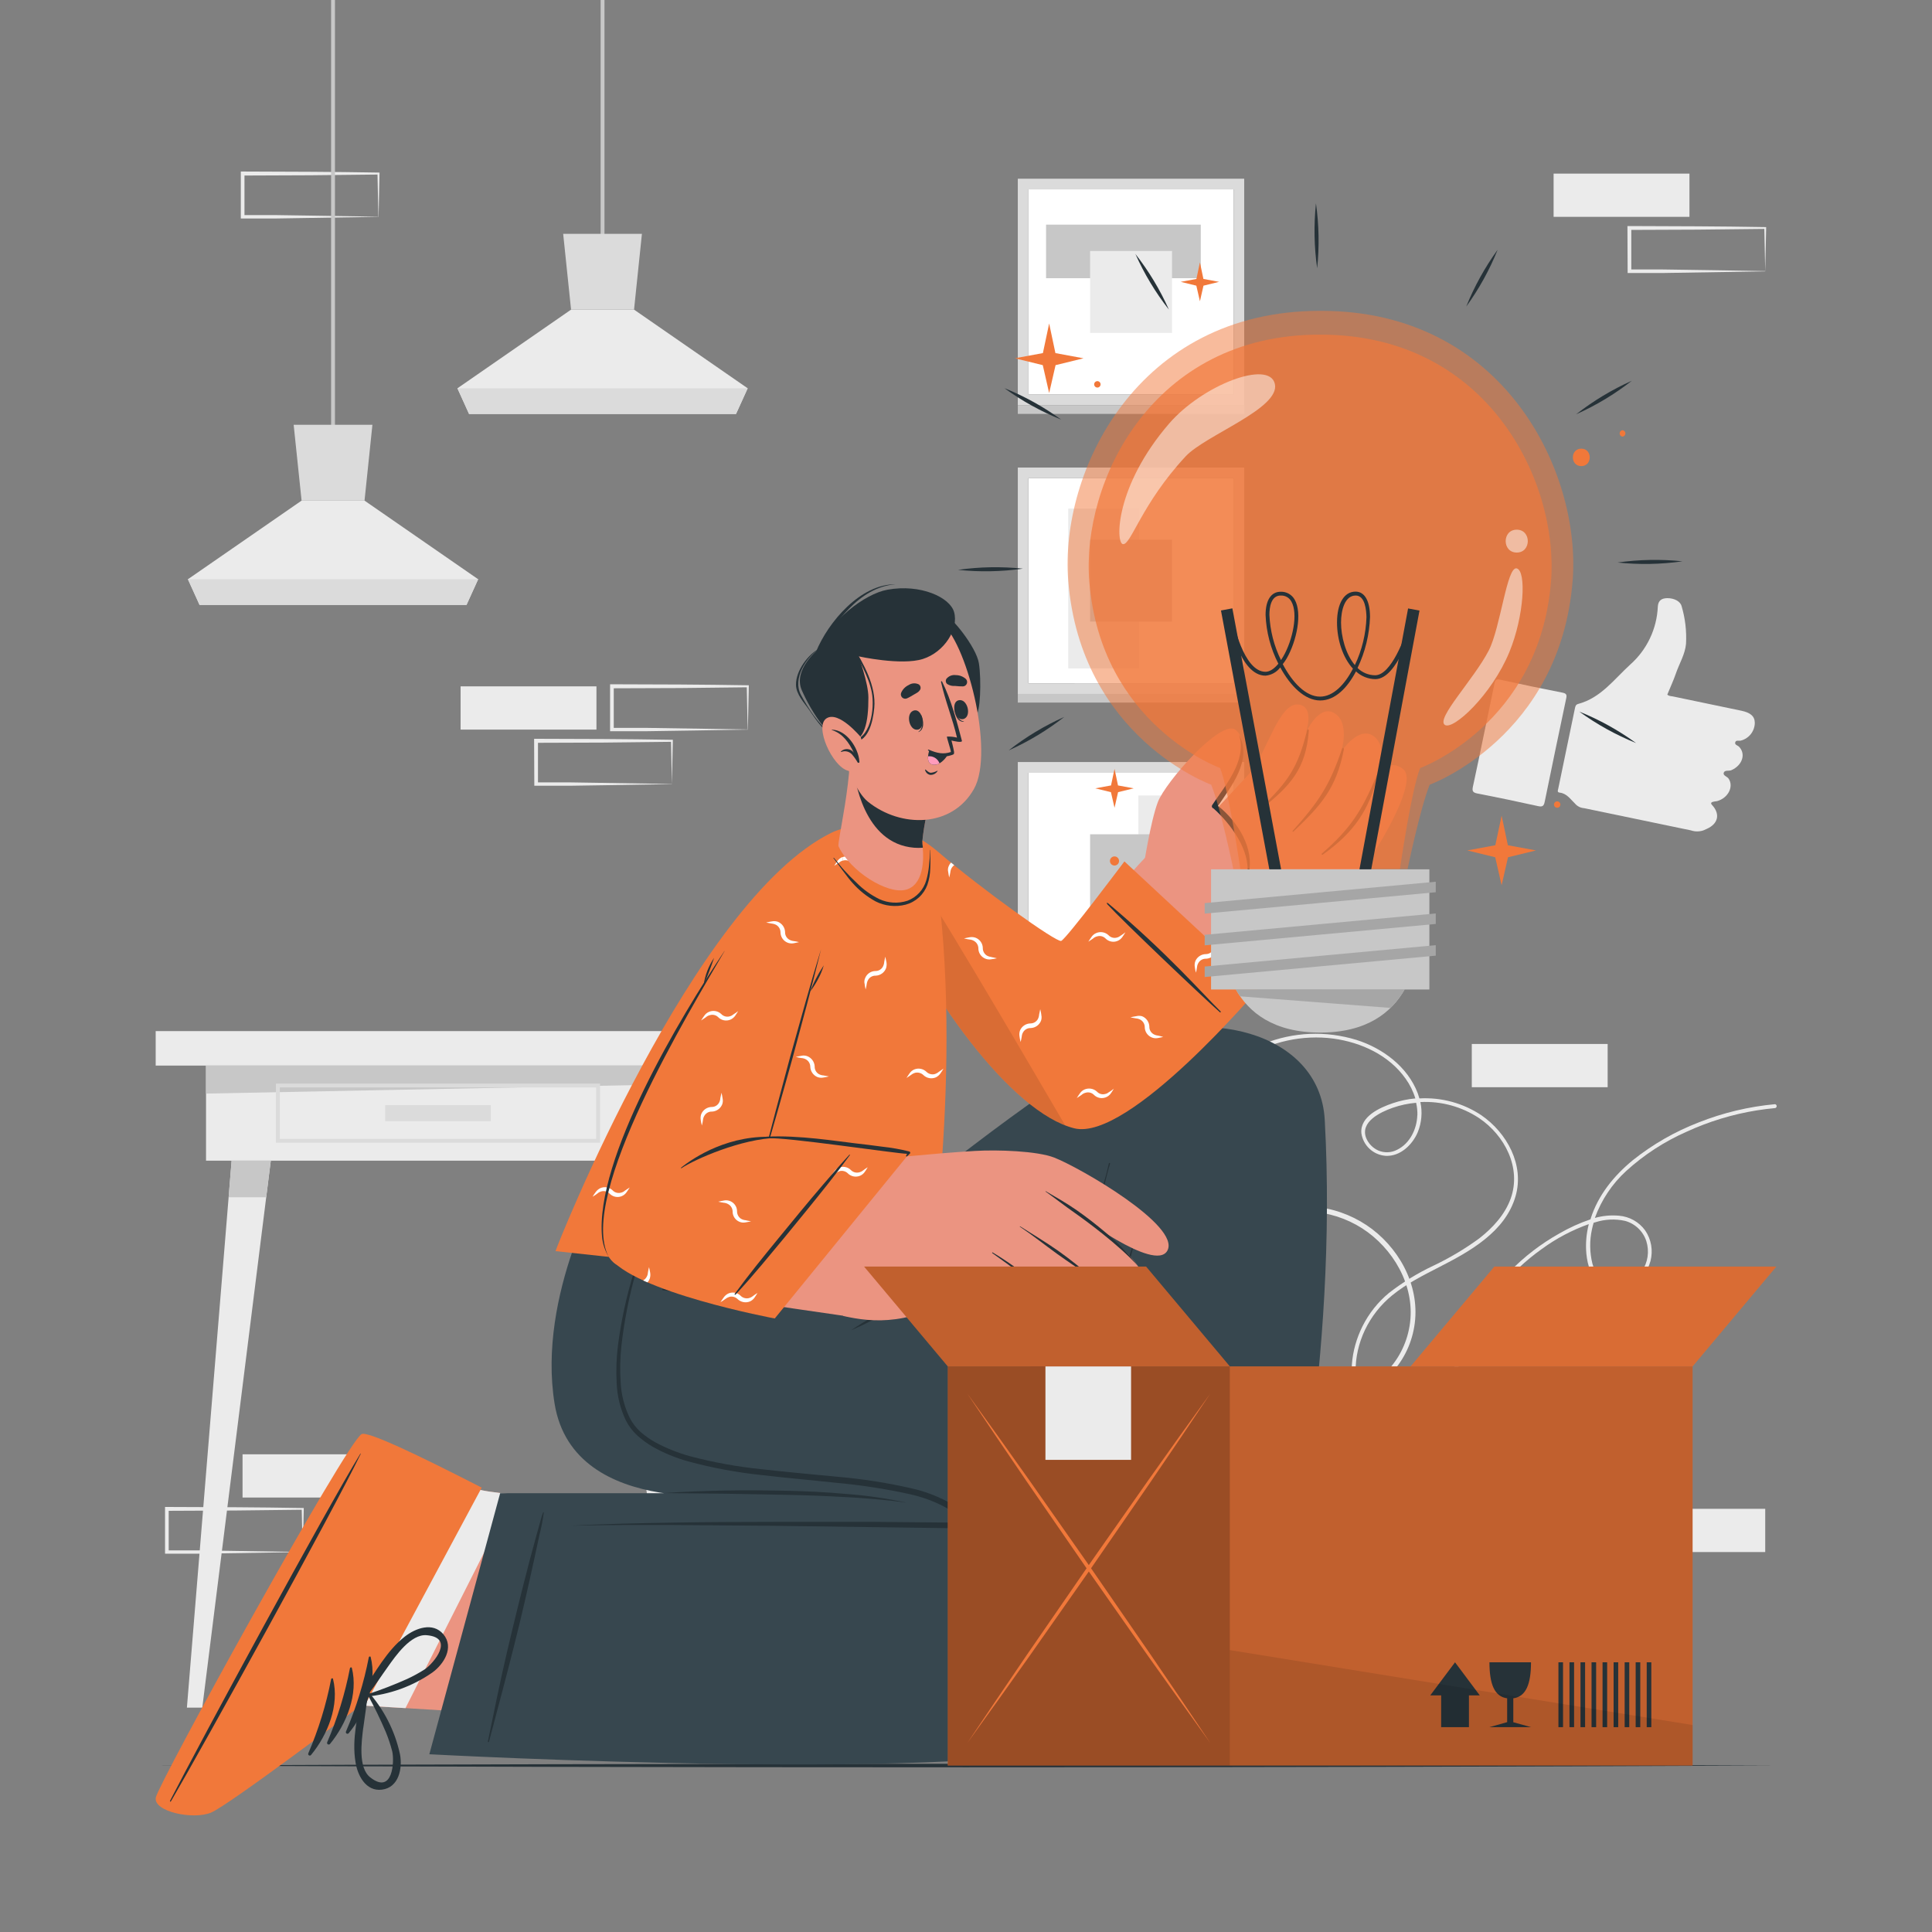 <?xml version="1.0" encoding="UTF-8"?>
<svg xmlns="http://www.w3.org/2000/svg" width="359" height="359" viewBox="0 0 359 359" fill="none">
  <rect x="0" y="0" width="359" height="359" fill="#808080" stroke="none"/>
  <path d="M70.314 270.234H45.069V278.268H70.314V270.234Z" fill="#EBEBEB"></path>
  <path d="M298.731 193.989H273.486V202.024H298.731V193.989Z" fill="#EBEBEB"></path>
  <path d="M56.234 288.399C52.026 288.471 41.421 288.65 37.358 288.701H30.989H30.666V288.37V280.336V280.02H31.025L43.647 280.07C46.785 280.07 53.125 280.171 56.27 280.214H56.442V280.379L56.277 288.413L56.234 288.399ZM56.234 288.399L56.061 280.365L56.234 280.537C53.082 280.58 46.756 280.652 43.611 280.681L30.989 280.738L31.348 280.379V288.413L31.018 288.09H37.271C41.271 288.141 52.12 288.32 56.263 288.385L56.234 288.399Z" fill="#EBEBEB"></path>
  <path d="M138.933 135.573C134.726 135.645 124.121 135.824 120.057 135.874H113.688H113.365V135.544V127.51V127.151H113.724L126.346 127.194C129.491 127.194 135.824 127.294 138.969 127.337H139.141V127.502L138.969 135.537L138.933 135.573ZM138.933 135.573L138.761 127.538L138.933 127.711C135.781 127.754 129.463 127.826 126.311 127.854L113.688 127.897L114.047 127.538V135.573L113.717 135.25H119.971C123.977 135.3 134.826 135.479 138.962 135.544L138.933 135.573Z" fill="#EBEBEB"></path>
  <path d="M124.853 145.704C120.646 145.775 110.041 145.955 105.977 146.005H99.608H99.285V145.675L99.249 137.64V137.281H99.608L112.231 137.325C115.375 137.325 121.708 137.425 124.853 137.468H125.025V137.633L124.853 145.668V145.704ZM124.853 145.704L124.681 137.669L124.853 137.842C121.701 137.885 115.375 137.956 112.231 137.985L99.608 138.028L99.967 137.669V145.704L99.637 145.381H105.891C109.89 145.431 120.739 145.61 124.882 145.675L124.853 145.704Z" fill="#EBEBEB"></path>
  <path d="M110.83 127.538H85.586V135.573H110.83V127.538Z" fill="#EBEBEB"></path>
  <path d="M328.011 280.365H302.766V288.399H328.011V280.365Z" fill="#EBEBEB"></path>
  <path d="M313.931 32.26H288.686V40.294H313.931V32.26Z" fill="#EBEBEB"></path>
  <path d="M328.011 50.425C323.804 50.497 313.199 50.676 309.135 50.727H302.766H302.443V50.396L302.407 42.362V42.003H302.766L315.389 42.053C318.534 42.053 324.866 42.147 328.011 42.197H328.183V42.362L328.011 50.396V50.425ZM328.011 50.425L327.839 42.362L328.011 42.534C324.859 42.577 318.541 42.649 315.389 42.671L302.766 42.721L303.125 42.362V50.396L302.795 50.073H309.049C313.055 50.116 323.904 50.303 328.04 50.368L328.011 50.425Z" fill="#EBEBEB"></path>
  <path d="M70.314 40.294C66.106 40.366 55.501 40.545 51.438 40.596H45.069H44.746V40.266V32.231V31.872H45.105L57.727 31.922C60.872 31.922 67.205 32.016 70.35 32.066H70.522V32.231L70.35 40.266L70.314 40.294ZM70.314 40.294L70.141 32.26L70.314 32.432C67.162 32.475 60.836 32.547 57.691 32.569L45.069 32.619L45.428 32.26V40.294L45.098 39.971H51.351C55.351 40.014 66.2 40.201 70.343 40.266L70.314 40.294Z" fill="#EBEBEB"></path>
  <path d="M133.842 191.598H28.928V198.003H133.842V191.598Z" fill="#EBEBEB"></path>
  <path d="M124.487 198.003H38.284V215.673H124.487V198.003Z" fill="#EBEBEB"></path>
  <path d="M124.487 201.5L38.284 203.208V198.003H124.487V201.5Z" fill="#C7C7C7"></path>
  <path d="M111.498 212.341H51.272V201.349H111.498V212.341ZM51.99 211.623H110.78V202.067H51.99V211.623Z" fill="#DBDBDB"></path>
  <path d="M91.2 205.362H71.577V208.328H91.2V205.362Z" fill="#DBDBDB"></path>
  <path d="M37.587 317.313H34.73L43.037 215.68H50.317L37.587 317.313Z" fill="#EBEBEB"></path>
  <path d="M50.317 215.68L49.463 222.479H42.484L43.037 215.68H50.317Z" fill="#C7C7C7"></path>
  <path d="M125.183 317.313H128.041L119.734 215.68H112.453L125.183 317.313Z" fill="#EBEBEB"></path>
  <path d="M112.453 215.68L113.308 222.479H120.287L119.734 215.68H112.453Z" fill="#C7C7C7"></path>
  <path fill-rule="evenodd" clip-rule="evenodd" d="M292.686 149.344C291.824 148.518 291.149 147.434 289.814 147.283C289.289 147.226 289.49 146.824 289.548 146.565C290.582 141.568 291.618 136.573 292.657 131.581C292.736 131.215 292.815 130.92 293.253 130.805C297.467 129.678 299.909 126.239 302.924 123.489C304.459 122.13 305.703 120.476 306.584 118.626C307.465 116.775 307.964 114.766 308.051 112.719C308.123 111.563 308.769 111.168 309.81 111.146C311.088 111.146 312.229 111.714 312.474 112.64C313.146 114.909 313.422 117.277 313.292 119.64C313.12 121.579 312.05 123.281 311.425 125.104C310.966 126.44 310.363 127.732 309.817 129.061C310.097 129.377 310.535 129.333 310.872 129.412L323.531 132.055C325.304 132.421 326.073 133.11 326.073 134.345C326.057 135.1 325.794 135.829 325.325 136.42C324.855 137.011 324.205 137.433 323.473 137.619C323.122 137.712 322.583 137.454 322.439 137.935C322.296 138.416 322.899 138.502 323.157 138.768C324.464 140.132 323.732 142.236 321.721 143.112C321.24 143.327 320.443 143.019 320.285 143.636C320.171 144.131 320.946 144.282 321.219 144.706C322.195 146.185 321.111 148.296 319.065 148.863C318.794 148.89 318.525 148.935 318.261 148.999C318.024 149.093 317.787 149.208 318.131 149.581C319.69 151.268 319.273 153.078 317.155 154.018L316.523 154.298C315.771 154.555 314.956 154.555 314.204 154.298C307.584 152.934 300.966 151.558 294.351 150.17C294.033 150.15 293.721 150.067 293.435 149.925C293.149 149.783 292.894 149.586 292.686 149.344Z" fill="#EBEBEB"></path>
  <path fill-rule="evenodd" clip-rule="evenodd" d="M275.712 136.585C276.373 133.412 277.047 130.238 277.687 127.064C277.816 126.418 277.945 126.117 278.735 126.289C282.598 127.146 286.468 127.952 290.345 128.709C291.106 128.859 291.163 129.147 291.02 129.814C289.67 136.195 288.342 142.583 287.035 148.978C286.87 149.789 286.604 149.969 285.793 149.789C282.045 148.963 278.29 148.174 274.527 147.448C273.594 147.269 273.529 146.917 273.709 146.099C274.412 142.939 275.044 139.759 275.712 136.585Z" fill="#EBEBEB"></path>
  <path d="M62.243 0H61.525V81.644H62.243V0Z" fill="#C7C7C7"></path>
  <path d="M88.853 107.635L86.684 112.403H37.085L34.916 107.635L56.04 93.024H67.736L88.853 107.635Z" fill="#EBEBEB"></path>
  <path d="M69.201 78.937L67.736 93.024H56.04L54.568 78.937H69.201Z" fill="#DBDBDB"></path>
  <path d="M88.853 107.635L86.684 112.41H37.078L34.916 107.635H88.853Z" fill="#DBDBDB"></path>
  <path d="M112.324 0H111.606V46.16H112.324V0Z" fill="#C7C7C7"></path>
  <path d="M138.933 72.152L136.765 76.919H87.158L84.997 72.152L106.113 57.533H117.817L138.933 72.152Z" fill="#EBEBEB"></path>
  <path d="M119.281 43.453L117.817 57.533H106.113L104.648 43.453H119.281Z" fill="#DBDBDB"></path>
  <path d="M138.933 72.152L136.765 76.919H87.158L84.997 72.152H138.933Z" fill="#DBDBDB"></path>
  <path d="M229.221 88.838H191.11V126.95H229.221V88.838Z" fill="white"></path>
  <path d="M231.196 86.878H189.128V128.953H231.196V86.878ZM191.096 126.971V88.838H229.214V126.95L191.096 126.971Z" fill="#DBDBDB"></path>
  <path d="M198.498 124.207H211.674V94.503H198.498V124.207Z" fill="#EBEBEB"></path>
  <path d="M202.555 115.505H217.777V100.283H202.555V115.505Z" fill="#C7C7C7"></path>
  <path d="M231.21 130.554V128.931H189.128V130.554H231.21Z" fill="#C7C7C7"></path>
  <path d="M229.221 35.189H191.11V73.301H229.221V35.189Z" fill="white"></path>
  <path d="M223.126 41.745H194.377V51.696H223.126V41.745Z" fill="#C7C7C7"></path>
  <path d="M231.196 33.208H189.128V75.29H231.196V33.208ZM191.11 73.308V35.182H229.229V73.308H191.11Z" fill="#DBDBDB"></path>
  <path d="M217.784 46.641H202.562V61.863H217.784V46.641Z" fill="#EBEBEB"></path>
  <path d="M231.21 76.912V75.29H189.128V76.912H231.21Z" fill="#C7C7C7"></path>
  <path d="M229.221 143.578H191.11V181.69H229.221V143.578Z" fill="white"></path>
  <path d="M224.03 147.807H211.53V168.723H224.03V147.807Z" fill="#EBEBEB"></path>
  <path d="M231.196 141.597H189.128V183.671H231.196V141.597ZM191.096 181.69V143.6H229.214V181.711L191.096 181.69Z" fill="#DBDBDB"></path>
  <path d="M217.784 155.023H202.562V170.245H217.784V155.023Z" fill="#C7C7C7"></path>
  <path d="M231.21 185.294V183.672H189.128V185.294H231.21Z" fill="#C7C7C7"></path>
  <path d="M271.26 269.573C264.999 269.796 257.891 267.85 254.186 262.393C251.113 257.884 251.35 251.953 253.619 247.157C254.81 244.653 256.544 242.445 258.695 240.695C261.33 238.541 264.439 236.99 267.433 235.447C273.134 232.531 279.697 228.906 281.614 222.293C283.301 216.477 280.02 210.489 275.238 207.215C271.845 204.966 267.815 203.875 263.75 204.106C263.657 203.776 263.556 203.46 263.441 203.144C261.575 198.233 256.936 194.772 252.054 193.235C246.397 191.495 240.314 191.748 234.822 193.953C233.478 194.498 232.186 195.161 230.959 195.935C230.564 196.186 230.923 196.825 231.318 196.574C236.215 193.516 242.02 192.248 247.746 192.984C252.959 193.702 258.092 196.064 261.187 200.437C261.987 201.552 262.599 202.792 262.996 204.106C261.576 204.234 260.175 204.53 258.825 204.989C256.398 205.808 252.7 207.452 252.966 210.553C253.122 211.672 253.658 212.702 254.485 213.471C255.311 214.24 256.377 214.7 257.504 214.775C260.203 214.905 262.465 212.707 263.449 210.374C264.169 208.601 264.337 206.651 263.93 204.781C267.79 204.585 271.612 205.629 274.836 207.76C279.596 210.963 282.734 216.98 280.731 222.666C279.647 225.71 277.349 228.188 274.836 230.141C272.18 232.079 269.348 233.764 266.378 235.174C263.429 236.561 260.643 238.271 258.071 240.272C256.037 241.961 254.374 244.054 253.188 246.418C250.963 250.862 250.359 256.283 252.47 260.878C255.034 266.421 260.979 269.329 266.78 270.097C268.267 270.292 269.769 270.362 271.268 270.305C271.727 270.291 271.734 269.552 271.26 269.573ZM263.362 207.229C263.276 209.792 261.998 212.478 259.607 213.648C259.071 213.928 258.479 214.086 257.874 214.11C257.27 214.133 256.667 214.022 256.111 213.784C255.113 213.338 254.319 212.533 253.885 211.53C252.635 208.486 256.477 206.662 258.774 205.851C260.185 205.358 261.651 205.044 263.14 204.917C263.316 205.675 263.396 206.452 263.377 207.229H263.362Z" fill="#EBEBEB"></path>
  <path d="M329.842 205.176C324.978 205.623 320.204 206.762 315.662 208.558C311.227 210.267 307.081 212.648 303.369 215.615C299.88 218.487 296.965 222.077 295.579 226.429C295.579 226.479 295.579 226.529 295.529 226.579C293.533 227.256 291.608 228.129 289.785 229.186C286.339 231.11 283.194 233.529 280.451 236.366C274.941 241.996 271.165 249.092 269.573 256.807C269.386 257.733 269.243 258.674 269.128 259.615C269.063 260.081 269.796 260.218 269.846 259.744C270.788 252.37 273.772 245.407 278.462 239.64C280.785 236.765 283.491 234.221 286.504 232.079C289.173 230.127 292.111 228.572 295.227 227.462C294.762 229.256 294.609 231.117 294.775 232.962C294.983 235.116 295.672 237.364 297.396 238.764C298.137 239.389 299.046 239.783 300.009 239.898C301.12 239.972 302.225 239.679 303.154 239.065C304.884 237.988 306.145 236.299 306.687 234.334C306.941 233.367 306.984 232.357 306.814 231.372C306.643 230.387 306.261 229.45 305.696 228.626C305.134 227.853 304.414 227.211 303.583 226.741C302.751 226.272 301.829 225.986 300.878 225.904C299.358 225.764 297.825 225.903 296.355 226.314C297.56 222.981 299.555 219.99 302.17 217.597C305.49 214.576 309.278 212.112 313.385 210.302C317.558 208.381 321.974 207.041 326.511 206.317C327.623 206.145 328.736 206.001 329.864 205.901C329.944 205.879 330.015 205.83 330.065 205.763C330.114 205.696 330.14 205.614 330.138 205.53C330.135 205.446 330.105 205.366 330.051 205.302C329.997 205.238 329.924 205.193 329.842 205.176ZM296.448 227.118C298.228 226.545 300.129 226.456 301.955 226.859C302.873 227.108 303.715 227.58 304.406 228.234C305.096 228.888 305.614 229.704 305.911 230.607C306.21 231.551 306.29 232.551 306.145 233.53C305.999 234.509 305.632 235.442 305.071 236.258C303.965 237.895 301.955 239.518 299.851 239.13C297.747 238.742 296.433 236.789 295.902 234.822C295.377 232.715 295.35 230.515 295.823 228.396C295.902 227.994 296.017 227.599 296.125 227.211L296.448 227.118Z" fill="#EBEBEB"></path>
  <path d="M213.605 308.23C211.832 299.327 210.956 289.928 213.368 281.054C215.285 274.003 219.579 267.412 225.825 263.477C228.92 261.534 232.447 260.387 236.093 260.139C239.97 259.859 243.862 260.275 247.732 259.952C251.386 259.643 254.912 258.516 257.647 256.067C260.215 253.701 261.973 250.586 262.673 247.164C264.181 239.984 260.641 232.711 254.962 228.389C249.426 224.181 241.284 222.566 235.044 226.235C234.361 226.647 233.721 227.128 233.135 227.671C230.321 226.042 227.173 225.077 223.93 224.849C216.628 224.346 209.57 228.188 205.578 234.262C204.632 235.716 203.879 237.287 203.338 238.936C203.158 239.482 204.056 239.654 204.206 239.144C205.336 235.853 207.303 232.913 209.914 230.612C212.525 228.312 215.69 226.732 219.098 226.026C223.688 225.189 228.426 226.003 232.474 228.324C229.042 231.914 227.699 237.658 229.983 242.174C231.498 245.19 235.009 247.739 238.376 245.972C239.806 245.173 240.894 243.878 241.435 242.332C241.987 240.59 241.944 238.713 241.313 236.997C240.135 233.465 237.385 230.492 234.348 228.432L233.917 228.159C234.229 227.898 234.557 227.658 234.901 227.441C240.731 223.571 248.758 224.978 254.143 228.956C259.693 233.056 263.269 240.092 261.804 247.028C261.125 250.357 259.39 253.379 256.857 255.644C254.1 258.056 250.568 258.975 246.978 259.198C243.388 259.421 239.618 259.069 235.949 259.349C232.557 259.58 229.259 260.561 226.292 262.221C220.39 265.552 215.996 271.275 213.576 277.536C210.539 285.434 210.532 294.165 211.674 302.429C211.954 304.482 212.313 306.529 212.722 308.568C212.858 309.056 213.713 308.79 213.605 308.23ZM238.297 233.242C240.401 235.985 242.074 239.956 240.035 243.194C239.631 243.887 239.066 244.473 238.387 244.901C237.708 245.328 236.936 245.585 236.136 245.649C234.226 245.692 232.546 244.314 231.469 242.828C228.439 238.555 229.703 232.338 233.271 228.733C235.201 229.926 236.903 231.452 238.297 233.242Z" fill="#EBEBEB"></path>
  <path d="M28.928 328.068C125.392 327.631 233.608 327.623 330.072 328.068C233.608 328.514 125.392 328.506 28.928 328.068Z" fill="#263238"></path>
  <path d="M265.839 326.087C268.302 325.261 266.112 318.139 263.37 315.934C262.494 315.216 259.255 313.594 255.192 311.626C246.252 307.318 233.393 301.574 233.393 301.574L244.35 255.17L199.719 255.414C199.719 255.414 187.513 298.997 187.599 301.703C187.599 301.869 187.599 302.041 187.599 302.206C187.98 314.505 188.59 324.572 189.602 325.182C192.323 326.934 263.355 326.92 265.839 326.087Z" fill="#EB9481"></path>
  <path d="M265.84 326.087C263.355 326.92 192.316 326.934 189.617 325.218C188.604 324.586 187.994 314.52 187.613 302.242C187.613 302.077 187.613 301.905 187.613 301.739C187.932 299.538 188.397 297.36 189.006 295.22H234.908L233.4 301.61C233.4 301.61 246.26 307.354 255.199 311.662C259.263 313.622 262.501 315.252 263.377 315.97C266.12 318.139 268.302 325.254 265.84 326.087Z" fill="#EBEBEB"></path>
  <path d="M266.636 326.482C264.109 327.336 191.785 327.25 189.035 325.498C187.972 324.845 187.376 314.311 187.01 301.553C187.01 301.416 187.01 301.287 187.01 301.151L233.68 300.684V301.481C233.68 301.481 261.345 313.895 264.174 316.142C267.003 318.39 269.164 325.649 266.636 326.482Z" fill="#F1783A"></path>
  <path d="M265.825 323.682C253.619 323.366 204.429 323.251 192.352 323.868C192.252 323.868 192.252 323.94 192.352 323.947C204.429 324.522 253.633 324.234 265.825 323.883C266.076 323.868 266.076 323.689 265.825 323.682Z" fill="#263238"></path>
  <path d="M238.864 300.842C234.061 299.937 228.195 300.669 224.504 304.08C224.361 304.216 224.554 304.41 224.705 304.367C229.293 302.893 234.025 301.913 238.821 301.445C238.892 301.436 238.957 301.402 239.005 301.35C239.054 301.299 239.083 301.232 239.088 301.161C239.093 301.09 239.074 301.02 239.033 300.962C238.992 300.903 238.933 300.861 238.864 300.842Z" fill="#263238"></path>
  <path d="M242.325 302.917C237.522 302.012 231.656 302.745 227.965 306.155C227.821 306.292 228.015 306.493 228.166 306.442C232.754 304.968 237.486 303.988 242.282 303.52C242.352 303.511 242.417 303.477 242.466 303.426C242.515 303.374 242.544 303.307 242.549 303.236C242.554 303.165 242.535 303.095 242.494 303.037C242.453 302.979 242.393 302.936 242.325 302.917Z" fill="#263238"></path>
  <path d="M245.786 305.006C240.982 304.109 235.116 304.834 231.426 308.252C231.282 308.381 231.476 308.582 231.627 308.532C236.214 307.057 240.947 306.077 245.743 305.609C245.813 305.6 245.878 305.567 245.927 305.515C245.975 305.463 246.005 305.396 246.01 305.325C246.015 305.255 245.995 305.184 245.954 305.126C245.914 305.068 245.854 305.026 245.786 305.006Z" fill="#263238"></path>
  <path d="M245.111 290.366C243.23 287.767 239.719 288.93 237.715 290.61C234.326 293.559 231.773 297.347 230.313 301.596C230.306 301.614 230.304 301.634 230.306 301.653C230.308 301.673 230.314 301.691 230.325 301.708C230.335 301.725 230.349 301.739 230.366 301.749C230.382 301.759 230.401 301.766 230.421 301.768C230.421 302.134 230.765 302.486 231.174 302.371C235.138 300.935 239.561 299.829 242.957 297.194C244.939 295.658 246.891 292.822 245.111 290.366ZM236.732 298.925C234.8 299.686 232.84 300.361 230.938 301.194C232.318 299.013 233.808 296.904 235.403 294.875C236.19 293.907 237.039 292.991 237.945 292.132C239.381 290.833 245.032 288.076 244.177 293.339C243.711 296.239 239.037 298.006 236.732 298.925Z" fill="#263238"></path>
  <path d="M218.121 300.325C222.07 302.02 226.615 301.941 230.823 302.35C230.916 302.35 231.008 302.329 231.092 302.288C231.175 302.246 231.248 302.185 231.304 302.111C231.36 302.036 231.397 301.949 231.413 301.857C231.43 301.765 231.424 301.671 231.397 301.582C231.417 301.575 231.435 301.565 231.449 301.55C231.464 301.535 231.475 301.517 231.481 301.498C231.488 301.478 231.489 301.457 231.486 301.437C231.482 301.416 231.474 301.397 231.462 301.381C228.971 297.645 225.545 294.627 221.525 292.628C219.155 291.515 215.465 291.278 214.301 294.265C213.203 297.094 215.809 299.341 218.121 300.325ZM215.967 296.907C213.813 292.025 219.981 293.267 221.711 294.157C222.807 294.755 223.86 295.426 224.863 296.168C226.919 297.727 228.894 299.39 230.78 301.151C228.726 300.828 226.665 300.677 224.605 300.433C222.113 300.124 217.145 299.593 215.953 296.907H215.967Z" fill="#263238"></path>
  <path d="M136.011 226.328C136.011 226.328 128.012 255.292 141.977 263.865C151.311 269.609 192.517 261.675 194.269 256.577C197.579 246.956 197.586 243.431 197.586 243.431L187.003 294.452L238.922 295.062C238.922 295.062 248.665 252.851 246.159 208.055C245.233 191.49 222.968 186.515 207.48 194.714C192.467 202.706 165.571 224.87 165.571 224.87L136.011 226.328Z" fill="#37474F"></path>
  <path d="M191.383 264.554C194.183 257.704 193.961 255.019 200.954 233.766C201.887 230.894 202.67 228.022 203.503 225.15C204.364 222.171 205.391 219.205 206.044 216.175C206.044 216.032 206.317 216.089 206.274 216.233C205.47 218.861 204.946 221.575 204.249 224.231C203.553 226.888 202.878 229.437 202.153 232.021C201.837 233.142 201.507 234.254 201.191 235.375L201.6 234.657C202.21 233.608 202.828 232.56 203.46 231.526C204.766 229.372 206.332 227.405 207.502 225.179C207.574 225.05 207.789 225.179 207.71 225.294C206.389 227.448 205.449 229.774 204.214 231.95C203.61 233.005 202.986 234.039 202.34 235.066C201.798 236.036 201.176 236.958 200.48 237.823C199.525 241.104 197.479 249.009 196.459 252.269C193.243 262.544 194.305 259.198 191.9 264.712C191.778 265.049 191.261 264.848 191.383 264.554Z" fill="#263238"></path>
  <path d="M215.034 286.022C207.215 285.936 199.417 285.491 191.598 285.347C191.455 285.347 191.433 285.11 191.598 285.11C199.389 285.067 207.165 284.759 214.955 284.852C222.745 284.945 230.571 285.333 238.383 285.57C238.577 285.57 238.613 285.886 238.383 285.886C230.6 285.929 222.824 286.101 215.034 286.022Z" fill="#263238"></path>
  <path d="M195.878 283.409C196.596 279.955 197.594 276.566 198.505 273.163C199.417 269.76 200.329 266.349 201.27 262.953C203.151 256.154 205.111 249.376 207.071 242.598C208.177 238.749 209.383 234.922 210.561 231.11C210.566 231.087 210.581 231.067 210.601 231.055C210.621 231.043 210.646 231.039 210.668 231.045C210.691 231.051 210.711 231.065 210.723 231.086C210.735 231.106 210.739 231.13 210.733 231.153C207.248 244.824 203.508 258.425 199.511 271.957C198.376 275.791 197.357 279.682 196 283.445C195.993 283.458 195.982 283.469 195.968 283.475C195.954 283.481 195.938 283.482 195.924 283.478C195.909 283.474 195.896 283.464 195.888 283.452C195.88 283.439 195.876 283.424 195.878 283.409Z" fill="#263238"></path>
  <path d="M141.977 263.858C128.012 255.292 136.011 226.328 136.011 226.328L160.918 225.107L194.836 254.89C194.657 255.421 194.47 255.981 194.269 256.563C192.517 261.675 151.304 269.587 141.977 263.858Z" fill="#263238"></path>
  <path d="M239.18 293.885C239.015 294.66 238.922 295.055 238.922 295.055L187.003 294.452L195.145 255.184L239.18 293.885Z" fill="#263238"></path>
  <path d="M29.682 333.511C29.215 336.067 36.517 337.582 39.734 336.232C40.761 335.801 43.769 333.762 47.445 331.141C55.516 325.397 66.745 316.882 66.745 316.882L104.893 319.187L126.181 279.948C126.181 279.948 91.093 277.923 88.687 276.681L88.314 276.43C77.35 270.844 68.21 266.529 67.19 267.096C64.347 268.675 30.156 330.933 29.682 333.511Z" fill="#EB9481"></path>
  <path d="M95.415 277.694L75.347 317.399L66.774 316.882C66.774 316.882 55.552 325.376 47.474 331.141C43.805 333.755 40.804 335.801 39.77 336.232C36.517 337.582 29.215 336.067 29.718 333.504C30.221 330.94 64.347 268.675 67.154 267.096C68.189 266.521 77.321 270.829 88.271 276.43C88.429 276.502 88.573 276.588 88.716 276.66C89.312 276.99 91.904 277.342 95.415 277.694Z" fill="#EBEBEB"></path>
  <path d="M28.95 334.021C29.424 331.393 64.333 268.051 67.19 266.486C68.267 265.868 77.795 270.42 89.147 276.243L89.506 276.43L67.442 317.55L66.724 317.155C66.724 317.155 42.549 335.421 39.217 336.814C35.886 338.207 28.469 336.634 28.95 334.021Z" fill="#F1783A"></path>
  <path d="M31.8 334.653C37.946 324.119 61.748 281.054 67.018 270.176C67.061 270.09 67.018 270.054 66.954 270.14C60.635 280.444 37.185 323.703 31.628 334.559C31.506 334.789 31.671 334.875 31.8 334.653Z" fill="#263238"></path>
  <path d="M64.814 322.037C67.916 318.268 70.106 312.768 68.878 307.907C68.828 307.72 68.562 307.792 68.533 307.95C67.616 312.681 66.196 317.3 64.297 321.729C64.261 321.797 64.253 321.876 64.274 321.95C64.295 322.024 64.344 322.088 64.41 322.127C64.476 322.167 64.554 322.179 64.63 322.163C64.705 322.146 64.771 322.101 64.814 322.037Z" fill="#263238"></path>
  <path d="M61.317 324.062C64.419 320.293 66.602 314.8 65.381 309.939C65.331 309.745 65.065 309.817 65.029 309.975C64.115 314.706 62.695 319.326 60.793 323.753C60.767 323.821 60.767 323.896 60.791 323.965C60.815 324.033 60.863 324.091 60.925 324.128C60.988 324.165 61.062 324.179 61.133 324.166C61.205 324.154 61.27 324.117 61.317 324.062Z" fill="#263238"></path>
  <path d="M57.813 326.087C60.915 322.317 63.105 316.825 61.877 311.964C61.834 311.777 61.569 311.842 61.533 312.007C60.618 316.736 59.197 321.353 57.296 325.778C57.261 325.846 57.253 325.926 57.273 326C57.294 326.074 57.343 326.137 57.409 326.177C57.475 326.216 57.554 326.229 57.629 326.212C57.704 326.195 57.77 326.151 57.813 326.087Z" fill="#263238"></path>
  <path d="M70.967 332.549C74.155 332.154 74.823 328.514 74.32 325.95C73.368 321.562 71.278 317.501 68.26 314.175C68.248 314.159 68.233 314.145 68.215 314.136C68.196 314.127 68.176 314.122 68.156 314.122C68.136 314.122 68.116 314.127 68.098 314.136C68.08 314.145 68.064 314.159 68.052 314.175C67.972 314.126 67.882 314.097 67.788 314.089C67.695 314.082 67.601 314.096 67.514 314.132C67.427 314.168 67.35 314.223 67.289 314.294C67.228 314.366 67.184 314.45 67.162 314.541C66.537 318.734 65.338 323.1 66.056 327.408C66.415 329.849 67.959 332.929 70.967 332.549ZM67.506 321.061C67.765 319 68.124 316.968 68.311 314.893C69.554 317.154 70.683 319.476 71.692 321.85C72.166 323.007 72.562 324.195 72.877 325.405C73.322 327.279 73.013 333.561 68.813 330.28C66.494 328.492 67.198 323.545 67.492 321.082L67.506 321.061Z" fill="#263238"></path>
  <path d="M75.239 304.094C71.857 306.744 69.739 310.772 67.341 314.254C67.295 314.336 67.269 314.428 67.265 314.522C67.262 314.616 67.28 314.709 67.319 314.795C67.359 314.88 67.417 314.955 67.491 315.013C67.565 315.072 67.651 315.112 67.743 315.13C67.74 315.149 67.741 315.169 67.747 315.188C67.752 315.207 67.762 315.224 67.775 315.239C67.788 315.253 67.804 315.265 67.822 315.272C67.841 315.279 67.86 315.282 67.88 315.281C72.355 314.901 76.651 313.351 80.337 310.786C82.455 309.257 84.444 306.134 82.383 303.671C80.416 301.345 77.214 302.551 75.239 304.094ZM79.282 303.85C84.595 304.31 80.538 309.12 78.93 310.19C77.877 310.861 76.781 311.461 75.648 311.985C73.303 313.034 70.907 313.964 68.469 314.771C69.746 313.134 70.867 311.397 72.058 309.745C73.502 307.699 76.352 303.599 79.282 303.85Z" fill="#263238"></path>
  <path d="M168.859 219.241C169.617 226.313 170.017 233.418 170.058 240.53C170.058 240.53 219.371 266.378 221.625 290.941C222.422 299.643 221.259 315.949 204.199 323.373C185.136 331.651 79.777 325.972 79.777 325.972L92.938 277.464H139.407C139.407 277.464 106.616 282.684 103.055 260.835C99.745 240.523 112.216 219.263 112.216 219.263L168.859 219.241Z" fill="#37474F"></path>
  <path d="M90.662 323.559C91.818 317.973 92.945 312.351 94.252 306.794C95.559 301.237 96.93 295.672 98.366 290.151C98.782 288.586 99.206 287.035 99.63 285.477C99.831 284.759 100.032 283.99 100.247 283.251C100.463 282.511 100.635 281.736 100.929 281.025C100.929 280.946 101.051 281.025 101.044 281.068C100.85 282.52 100.57 283.958 100.204 285.376C99.91 286.726 99.63 288.076 99.335 289.426C98.732 292.197 98.112 294.966 97.476 297.733C96.198 303.276 94.79 308.769 93.347 314.247C92.529 317.368 91.705 320.479 90.877 323.581C90.849 323.818 90.619 323.746 90.662 323.559Z" fill="#263238"></path>
  <path d="M123.367 277.442C127.129 277.169 130.899 277.047 134.675 276.968C138.452 276.889 142.221 276.932 145.998 277.004C149.775 277.076 153.544 277.27 157.307 277.607C161.076 277.889 164.82 278.431 168.515 279.23L165.707 278.864L162.9 278.598C161.019 278.44 159.145 278.282 157.264 278.196C153.508 277.981 149.746 277.83 145.977 277.765C142.207 277.701 138.445 277.607 134.675 277.557L123.367 277.442Z" fill="#263238"></path>
  <path d="M122.541 223.219C120.857 227.54 119.395 231.945 118.161 236.416C116.896 240.868 115.998 245.416 115.476 250.015C115.224 252.301 115.176 254.605 115.332 256.9C115.446 259.171 116.015 261.395 117.005 263.441C117.508 264.434 118.189 265.325 119.016 266.069C119.867 266.812 120.793 267.464 121.78 268.015C123.793 269.095 125.919 269.95 128.12 270.564C132.579 271.75 137.127 272.574 141.719 273.027C146.314 273.565 150.938 273.938 155.562 274.405C160.211 274.803 164.827 275.522 169.376 276.559C171.688 277.079 173.921 277.902 176.018 279.008C178.081 280.15 180.008 281.523 181.762 283.1L182.803 284.026H181.367L143.794 283.524L125.004 283.373C118.743 283.373 112.482 283.337 106.214 283.502C112.475 283.143 118.736 283.043 125.004 282.928C131.272 282.813 137.533 282.806 143.794 282.791H162.591L181.381 282.964L181.015 283.876C179.311 282.365 177.442 281.052 175.443 279.963C173.423 278.909 171.272 278.13 169.046 277.643C164.547 276.654 159.991 275.949 155.404 275.532C150.802 275.037 146.178 274.642 141.554 274.096C136.909 273.613 132.311 272.756 127.804 271.533C125.532 270.894 123.343 269.988 121.285 268.834C120.257 268.236 119.295 267.533 118.413 266.737C117.527 265.918 116.797 264.945 116.259 263.865C115.248 261.709 114.679 259.373 114.586 256.994C114.458 254.655 114.54 252.31 114.83 249.986C115.425 245.361 116.42 240.797 117.802 236.344C119.13 231.882 120.713 227.5 122.541 223.219Z" fill="#263238"></path>
  <path d="M163.481 218.732C163.481 218.707 163.491 218.683 163.509 218.665C163.526 218.648 163.55 218.638 163.575 218.638C163.6 218.638 163.623 218.648 163.641 218.665C163.658 218.683 163.668 218.707 163.668 218.732C163.862 220.412 164.451 230.004 164.745 233.616C164.846 234.908 164.745 237.206 166.655 237.206C168.141 237.206 168.881 235.59 169.046 234.334C169.247 232.797 168.421 221.661 168.235 217.956C168.235 217.848 168.4 217.841 168.414 217.956C169.096 221.668 170.424 233.486 170.03 235.145C169.721 236.437 169.053 237.672 167.732 238.11C167.844 239.569 167.822 241.035 167.667 242.49C167.667 242.612 167.28 242.641 167.251 242.548C167.316 241.679 166.856 238.311 166.87 238.297C166.412 238.337 165.95 238.258 165.531 238.067C165.112 237.875 164.75 237.579 164.479 237.206C163.166 235.432 163.453 223.004 163.481 218.732Z" fill="#263238"></path>
  <path d="M158.154 247.186C159.504 246.259 160.889 245.419 162.29 244.587C163.69 243.754 165.111 242.978 166.547 242.21C167.983 241.442 169.419 240.717 170.92 240.056C172.421 239.395 173.885 238.713 175.429 238.175C174.711 238.598 173.993 238.979 173.275 239.395L171.121 240.58C169.685 241.377 168.249 242.138 166.813 242.899C165.377 243.66 163.941 244.407 162.505 245.118L160.351 246.188C159.64 246.511 158.908 246.87 158.154 247.186Z" fill="#263238"></path>
  <path d="M123.159 239.474C125.772 239.474 133.929 239.941 137.82 236.66C140.965 234.003 142.343 224.928 142.889 222.436C142.889 222.314 143.097 222.357 143.097 222.472C143.16 225.285 142.804 228.092 142.042 230.801C141.41 233.099 140.563 235.662 138.703 237.263C136.844 238.864 134.094 239.553 131.595 239.862C128.787 240.19 125.949 240.152 123.151 239.747C123.123 239.737 123.098 239.718 123.081 239.693C123.064 239.668 123.055 239.639 123.056 239.608C123.057 239.578 123.067 239.549 123.086 239.525C123.104 239.501 123.13 239.483 123.159 239.474Z" fill="#263238"></path>
  <path d="M166.971 169.814C175.249 182.121 186.745 204.529 199.554 206.971C211.76 209.297 233.824 182.365 240.171 173.318C242.476 170.044 218.294 154.198 215.264 156.926C209.555 162.067 198.52 176.7 196.596 176.448C194.671 176.197 187.391 169.915 172.184 158.9C162.986 152.216 157.651 155.942 166.971 169.814Z" fill="#EB9481"></path>
  <path d="M237.902 176.018C240.559 173.957 251.925 163.431 254.416 159.791C256.908 156.151 263.377 145.172 260.785 142.968C258.193 140.764 256.046 143.83 256.046 143.83C256.046 143.83 258.042 138.761 255.227 136.779C252.413 134.797 249.239 139.651 249.239 139.651C249.239 139.651 250.905 134.295 247.961 132.521C245.017 130.748 242.641 136.19 242.641 136.19C242.641 136.19 244.386 131.358 241.349 130.92C237.694 130.389 235.468 139.651 232.402 143.456C231.684 144.325 217.03 159.97 217.03 159.97L237.902 176.018Z" fill="#EB9481"></path>
  <path d="M242.864 135.752C241.219 142.566 239.317 145.259 234.362 150.055C234.269 150.148 234.362 150.313 234.499 150.227C239.769 145.969 242.641 142.932 243.201 135.817C243.23 135.472 242.942 135.429 242.864 135.752Z" fill="#263238"></path>
  <path d="M249.376 139.134C247.042 146.055 245.01 148.999 240.193 154.406C240.121 154.485 240.25 154.607 240.322 154.535C245.491 149.624 248.284 146.529 249.706 139.306C249.771 138.983 249.483 138.818 249.376 139.134Z" fill="#263238"></path>
  <path d="M255.809 144.095C253.066 150.636 250.977 153.954 245.628 158.606C245.6 158.627 245.582 158.658 245.577 158.693C245.573 158.727 245.582 158.762 245.603 158.789C245.624 158.817 245.655 158.835 245.689 158.84C245.723 158.844 245.758 158.835 245.786 158.814C251.702 154.6 254.344 150.478 255.996 144.203C256.111 143.772 255.981 143.686 255.809 144.095Z" fill="#263238"></path>
  <path d="M212.449 161.378C212.449 161.378 213.749 152.697 215.163 149.007C216.578 145.316 226.888 133.548 229.581 135.601C233.034 138.294 228.41 146.285 225.639 149.897C225.639 149.897 233.637 156.122 231.562 162.57C229.487 169.017 212.449 161.378 212.449 161.378Z" fill="#EB9481"></path>
  <path d="M230.284 136.657C231.663 141.381 227.714 145.897 225.258 149.581C225.22 149.634 225.195 149.696 225.186 149.761C225.177 149.826 225.183 149.893 225.205 149.955C225.227 150.017 225.263 150.072 225.311 150.117C225.359 150.162 225.417 150.195 225.481 150.213C228.661 153.042 232.316 157.96 231.778 162.419C231.772 162.445 231.777 162.473 231.792 162.496C231.807 162.519 231.83 162.535 231.857 162.541C231.883 162.546 231.911 162.541 231.934 162.527C231.957 162.512 231.973 162.488 231.979 162.462C233.206 157.759 230.004 152.632 226.328 149.753C228.877 145.991 232.639 141.288 230.299 136.621C230.313 136.614 230.277 136.621 230.284 136.657Z" fill="#263238"></path>
  <path d="M208.938 160.064L234.068 183.435C234.068 183.435 209.771 212.212 199.604 209.656C187.929 206.727 172.026 184.842 163.632 165.276C157.824 151.742 166.641 151.706 174.359 158.326C182.408 165.219 196.272 175.127 197.177 174.84C198.082 174.553 208.938 160.064 208.938 160.064Z" fill="#F1783A"></path>
  <path d="M176.721 160.279C176.536 160.462 176.392 160.682 176.298 160.925C176.134 161.275 176.099 161.672 176.197 162.045C176.255 162.397 176.298 162.727 176.377 163.058C176.468 162.725 176.54 162.387 176.592 162.045C176.622 161.747 176.72 161.459 176.879 161.205C176.994 161.032 177.14 160.881 177.31 160.76L176.721 160.279ZM161.844 159.209C161.848 159.228 161.848 159.248 161.844 159.267L161.909 159.159L161.844 159.209ZM215.12 192.424C214.824 192.391 214.539 192.29 214.287 192.129C214.057 191.983 213.869 191.779 213.743 191.537C213.617 191.295 213.557 191.024 213.569 190.751C213.553 190.335 213.417 189.933 213.178 189.593C212.938 189.252 212.605 188.989 212.219 188.834C211.85 188.734 211.461 188.734 211.092 188.834C210.741 188.882 210.393 188.951 210.051 189.042C210.403 189.128 210.733 189.164 211.092 189.236C211.393 189.26 211.685 189.351 211.946 189.502C212.177 189.641 212.368 189.837 212.503 190.07C212.637 190.304 212.71 190.568 212.715 190.837C212.714 191.25 212.836 191.654 213.065 191.998C213.293 192.341 213.619 192.61 214 192.769C214.355 192.921 214.748 192.963 215.127 192.891C215.479 192.812 215.845 192.769 216.147 192.682C215.811 192.573 215.468 192.487 215.12 192.424ZM184.196 177.82C183.894 177.791 183.602 177.695 183.341 177.54C183.115 177.389 182.931 177.183 182.806 176.942C182.68 176.702 182.617 176.433 182.623 176.161C182.616 175.743 182.483 175.337 182.243 174.995C182.002 174.654 181.664 174.392 181.273 174.244C180.911 174.118 180.522 174.091 180.146 174.165C179.794 174.244 179.428 174.287 179.127 174.373C179.462 174.463 179.802 174.53 180.146 174.574C180.449 174.596 180.742 174.69 181.001 174.847C181.236 174.984 181.433 175.178 181.572 175.412C181.712 175.645 181.789 175.911 181.798 176.183C181.789 176.601 181.909 177.012 182.139 177.361C182.37 177.709 182.702 177.98 183.09 178.136C183.451 178.287 183.849 178.324 184.232 178.243C184.572 178.202 184.91 178.143 185.244 178.064C184.863 177.956 184.526 177.913 184.196 177.841V177.82ZM226.048 175.666C226.003 175.322 225.936 174.981 225.847 174.646C225.768 174.955 225.725 175.256 225.653 175.58V175.666C225.637 175.966 225.551 176.259 225.402 176.52C225.267 176.753 225.073 176.947 224.84 177.082C224.607 177.217 224.343 177.288 224.073 177.288C223.658 177.293 223.253 177.417 222.906 177.646C222.559 177.875 222.287 178.2 222.12 178.581C221.985 178.94 221.95 179.33 222.02 179.708C222.066 180.056 222.133 180.402 222.221 180.742C222.314 180.403 222.384 180.057 222.429 179.708C222.455 179.408 222.556 179.119 222.724 178.868C222.869 178.638 223.072 178.451 223.313 178.325C223.554 178.199 223.823 178.138 224.095 178.15C224.511 178.134 224.913 177.998 225.253 177.759C225.593 177.519 225.857 177.186 226.012 176.8C226.107 176.541 226.141 176.263 226.113 175.989C226.098 175.896 226.076 175.805 226.048 175.716V175.666ZM193.494 188.547C193.45 188.203 193.383 187.862 193.293 187.527C193.214 187.857 193.164 188.188 193.085 188.547C193.065 188.847 192.979 189.138 192.833 189.401C192.695 189.633 192.5 189.825 192.266 189.96C192.032 190.095 191.768 190.167 191.498 190.169C191.083 190.173 190.678 190.296 190.332 190.524C189.985 190.752 189.712 191.075 189.545 191.455C189.411 191.815 189.377 192.204 189.444 192.582C189.49 192.933 189.558 193.28 189.645 193.623C189.738 193.28 189.81 192.933 189.861 192.582C189.885 192.284 189.984 191.998 190.148 191.749C190.294 191.52 190.498 191.334 190.738 191.208C190.979 191.082 191.248 191.021 191.519 191.031C191.935 191.015 192.337 190.879 192.678 190.64C193.018 190.4 193.281 190.067 193.436 189.681C193.557 189.332 193.577 188.957 193.494 188.597V188.547ZM206.095 202.907C205.875 203.107 205.604 203.241 205.312 203.294C205.048 203.359 204.771 203.351 204.511 203.271C204.25 203.192 204.016 203.043 203.833 202.842C203.527 202.56 203.146 202.372 202.736 202.302C202.325 202.232 201.903 202.283 201.521 202.447C201.174 202.6 200.877 202.849 200.667 203.165C200.48 203.46 200.25 203.732 200.085 204.041C200.394 203.854 200.667 203.639 200.961 203.46C201.183 203.254 201.456 203.11 201.751 203.043C202.011 202.969 202.285 202.965 202.547 203.03C202.809 203.096 203.05 203.229 203.244 203.416C203.531 203.715 203.901 203.92 204.305 204.004C204.71 204.089 205.131 204.049 205.513 203.89C205.876 203.744 206.188 203.494 206.411 203.172C206.597 202.885 206.806 202.612 206.971 202.296C206.662 202.548 206.389 202.749 206.066 202.943L206.095 202.907ZM208.249 173.842C208.025 174.042 207.753 174.178 207.459 174.237C207.194 174.297 206.917 174.287 206.658 174.206C206.398 174.125 206.164 173.978 205.98 173.777C205.678 173.491 205.297 173.302 204.887 173.233C204.476 173.164 204.054 173.218 203.675 173.39C203.325 173.542 203.026 173.791 202.813 174.108C202.634 174.395 202.404 174.668 202.232 174.984C202.548 174.79 202.813 174.582 203.108 174.395C203.331 174.188 203.607 174.047 203.905 173.986C204.165 173.912 204.439 173.907 204.701 173.973C204.963 174.038 205.204 174.172 205.398 174.359C205.608 174.579 205.863 174.75 206.147 174.858C206.431 174.967 206.735 175.011 207.038 174.987C207.341 174.963 207.634 174.871 207.897 174.719C208.16 174.567 208.386 174.358 208.557 174.108C208.751 173.813 208.952 173.54 209.125 173.232C208.802 173.483 208.536 173.684 208.22 173.878L208.249 173.842Z" fill="white"></path>
  <path d="M226.701 188.116C223.068 184.899 208.687 171.214 205.779 168.048C205.578 167.825 205.671 167.646 205.908 167.847C217.023 177.181 223.42 184.634 226.823 187.951C226.888 188.023 226.795 188.166 226.701 188.116Z" fill="#263238"></path>
  <path opacity="0.1" d="M197.931 209.11C186.443 204.644 171.659 183.916 163.661 165.312C160.466 157.859 161.701 154.499 164.745 154.09C174.668 169.304 187.735 191.706 197.931 209.11Z" fill="#000102"></path>
  <path d="M103.227 232.481L172.485 239.977C172.097 241.277 179.342 198.297 173.756 161.406C172.6 153.76 160.322 151.864 154.471 154.75C128.831 167.402 103.32 231.914 103.227 232.481Z" fill="#F1783A"></path>
  <path d="M160.394 217.475C160.156 217.668 159.876 217.801 159.576 217.863C159.312 217.918 159.039 217.905 158.781 217.826C158.524 217.747 158.291 217.604 158.104 217.41C157.806 217.114 157.425 216.917 157.011 216.845C156.597 216.773 156.172 216.83 155.792 217.008C155.444 217.178 155.149 217.439 154.937 217.762C154.751 218.035 154.549 218.301 154.356 218.609C154.66 218.438 154.953 218.246 155.232 218.035C155.472 217.854 155.738 217.712 156.021 217.611C156.285 217.548 156.561 217.551 156.823 217.621C157.085 217.691 157.325 217.826 157.522 218.014C157.811 218.308 158.181 218.51 158.585 218.594C158.988 218.678 159.408 218.641 159.791 218.487C160.151 218.34 160.461 218.09 160.681 217.769C160.868 217.482 161.076 217.209 161.241 216.893C160.948 217.071 160.665 217.265 160.394 217.475ZM116.129 221.237C115.91 221.443 115.635 221.58 115.34 221.632C115.074 221.696 114.796 221.689 114.535 221.612C114.273 221.535 114.035 221.391 113.846 221.194C113.55 220.904 113.173 220.709 112.765 220.635C112.356 220.56 111.935 220.61 111.556 220.778C111.216 220.942 110.922 221.189 110.701 221.496C110.487 221.775 110.29 222.068 110.112 222.372C110.418 222.2 110.711 222.005 110.988 221.79C111.213 221.589 111.485 221.446 111.778 221.374C112.038 221.308 112.31 221.31 112.569 221.379C112.828 221.448 113.065 221.582 113.257 221.769C113.465 221.992 113.721 222.165 114.005 222.276C114.29 222.387 114.595 222.432 114.899 222.408C115.203 222.385 115.498 222.293 115.762 222.14C116.026 221.987 116.252 221.777 116.424 221.525C116.603 221.23 116.84 220.957 117.005 220.649C116.697 220.842 116.424 221.051 116.129 221.237ZM136.298 188.482C136.075 188.682 135.802 188.818 135.508 188.877C135.244 188.937 134.968 188.927 134.709 188.847C134.449 188.768 134.215 188.622 134.029 188.425C133.727 188.138 133.347 187.948 132.937 187.878C132.526 187.807 132.104 187.86 131.724 188.03C131.377 188.183 131.08 188.432 130.87 188.748C130.683 189.035 130.453 189.308 130.281 189.624C130.597 189.43 130.87 189.222 131.157 189.035C131.38 188.828 131.656 188.687 131.954 188.626C132.214 188.552 132.489 188.548 132.751 188.613C133.013 188.679 133.253 188.812 133.447 188.999C133.735 189.297 134.104 189.501 134.509 189.585C134.914 189.67 135.334 189.631 135.716 189.473C136.075 189.319 136.385 189.071 136.614 188.755C136.801 188.461 137.002 188.188 137.174 187.879C136.865 188.116 136.592 188.296 136.298 188.482ZM161.04 159.762C160.812 159.959 160.538 160.095 160.243 160.157C159.98 160.219 159.705 160.209 159.446 160.13C159.188 160.05 158.955 159.904 158.771 159.705C158.465 159.423 158.084 159.235 157.674 159.165C157.264 159.095 156.842 159.145 156.459 159.31C156.113 159.465 155.817 159.713 155.605 160.028C155.418 160.322 155.189 160.595 155.023 160.904C155.332 160.717 155.605 160.509 155.899 160.322C156.121 160.12 156.39 159.976 156.682 159.906C156.943 159.831 157.219 159.827 157.482 159.892C157.745 159.958 157.987 160.091 158.183 160.279C158.393 160.498 158.65 160.668 158.934 160.776C159.218 160.883 159.522 160.927 159.825 160.903C160.128 160.879 160.422 160.788 160.685 160.637C160.949 160.485 161.176 160.277 161.349 160.028C161.543 159.733 161.744 159.468 161.916 159.152C161.6 159.353 161.327 159.561 161.04 159.741V159.762ZM164.716 178.789C164.637 178.452 164.594 178.121 164.508 177.77C164.408 178.121 164.365 178.452 164.3 178.789C164.277 179.097 164.186 179.396 164.034 179.665C163.897 179.898 163.702 180.091 163.468 180.226C163.234 180.361 162.969 180.432 162.699 180.433C162.284 180.431 161.879 180.552 161.534 180.783C161.19 181.013 160.923 181.342 160.767 181.726C160.604 182.076 160.568 182.472 160.667 182.846C160.724 183.198 160.767 183.564 160.846 183.865C160.938 183.531 161.008 183.19 161.055 182.846C161.091 182.55 161.192 182.266 161.349 182.013C161.495 181.784 161.699 181.598 161.939 181.472C162.18 181.346 162.449 181.285 162.72 181.295C163.137 181.279 163.54 181.142 163.88 180.901C164.22 180.66 164.483 180.325 164.637 179.938C164.757 179.565 164.784 179.168 164.716 178.782V178.789ZM134.266 204.07C134.218 203.727 134.151 203.386 134.065 203.05C133.979 203.381 133.936 203.718 133.85 204.07C133.833 204.37 133.747 204.663 133.598 204.924C133.464 205.158 133.27 205.351 133.037 205.486C132.804 205.621 132.539 205.692 132.27 205.693C131.854 205.697 131.449 205.821 131.102 206.05C130.756 206.28 130.483 206.604 130.317 206.985C130.181 207.344 130.144 207.734 130.209 208.112C130.261 208.46 130.331 208.805 130.418 209.146C130.511 208.807 130.581 208.461 130.626 208.112C130.651 207.812 130.752 207.523 130.92 207.272C131.065 207.042 131.269 206.855 131.509 206.729C131.75 206.603 132.02 206.543 132.292 206.554C132.706 206.537 133.107 206.401 133.446 206.161C133.784 205.922 134.047 205.589 134.201 205.204C134.33 204.84 134.352 204.447 134.266 204.07ZM174.474 199.152C174.239 199.347 173.968 199.496 173.677 199.59C173.413 199.653 173.138 199.649 172.876 199.579C172.614 199.509 172.373 199.374 172.176 199.188C171.887 198.896 171.518 198.696 171.116 198.612C170.715 198.528 170.297 198.563 169.915 198.714C169.552 198.857 169.242 199.108 169.024 199.432C168.831 199.726 168.622 199.999 168.436 200.308C168.752 200.121 169.024 199.913 169.312 199.726C169.544 199.54 169.813 199.405 170.101 199.331C170.369 199.28 170.646 199.294 170.907 199.373C171.169 199.451 171.407 199.592 171.602 199.784C171.904 200.072 172.285 200.264 172.697 200.335C173.109 200.407 173.532 200.355 173.914 200.186C174.259 200.012 174.553 199.752 174.768 199.432C174.948 199.144 175.163 198.879 175.321 198.563C175.048 198.757 174.783 198.965 174.474 199.152ZM152.934 199.827C152.64 199.797 152.356 199.704 152.101 199.554C151.873 199.407 151.687 199.203 151.561 198.963C151.435 198.723 151.374 198.454 151.383 198.182C151.367 197.766 151.23 197.363 150.989 197.023C150.748 196.682 150.414 196.419 150.026 196.265C149.667 196.127 149.274 196.099 148.899 196.186C148.547 196.265 148.217 196.308 147.865 196.387C148.204 196.483 148.55 196.555 148.899 196.603C149.202 196.618 149.497 196.704 149.76 196.854C149.996 196.986 150.194 197.176 150.334 197.406C150.475 197.636 150.555 197.898 150.565 198.168C150.569 198.584 150.693 198.989 150.922 199.335C151.152 199.682 151.476 199.955 151.857 200.121C152.214 200.265 152.606 200.303 152.984 200.229C153.336 200.164 153.702 200.121 154.025 200.02C153.652 199.949 153.336 199.906 152.984 199.827H152.934ZM138.481 226.737C138.179 226.709 137.887 226.613 137.626 226.457C137.401 226.306 137.217 226.1 137.091 225.859C136.966 225.619 136.903 225.35 136.908 225.079C136.906 224.774 136.837 224.474 136.704 224.2C136.572 223.925 136.38 223.684 136.143 223.493C135.906 223.302 135.63 223.166 135.333 223.095C135.037 223.024 134.729 223.02 134.431 223.083C134.079 223.162 133.749 223.205 133.412 223.291C133.747 223.38 134.087 223.447 134.431 223.492C134.734 223.514 135.026 223.607 135.286 223.765C135.522 223.9 135.72 224.094 135.86 224.328C135.999 224.562 136.076 224.828 136.083 225.1C136.076 225.513 136.194 225.917 136.42 226.262C136.647 226.606 136.972 226.875 137.353 227.032C137.714 227.184 138.112 227.221 138.495 227.139C138.838 227.088 139.179 227.018 139.515 226.931C139.191 226.888 138.861 226.809 138.531 226.737H138.481ZM161.213 238.225C160.911 238.195 160.62 238.095 160.365 237.931C160.138 237.781 159.953 237.576 159.827 237.335C159.701 237.094 159.639 236.824 159.647 236.552C159.641 236.135 159.509 235.729 159.268 235.388C159.027 235.047 158.689 234.787 158.297 234.642C157.936 234.522 157.55 234.5 157.177 234.578C156.847 234.642 156.495 234.685 156.158 234.772C156.493 234.859 156.834 234.926 157.177 234.973C157.476 235.004 157.764 235.097 158.025 235.246C158.26 235.38 158.458 235.573 158.597 235.805C158.737 236.038 158.814 236.303 158.822 236.574C158.813 236.988 158.929 237.394 159.156 237.74C159.383 238.087 159.709 238.356 160.092 238.512C160.279 238.596 160.478 238.647 160.681 238.663C160.865 238.685 161.05 238.685 161.234 238.663C161.564 238.577 161.895 238.534 162.261 238.448C161.923 238.376 161.593 238.326 161.263 238.261L161.213 238.225ZM147.391 174.826C147.092 174.794 146.805 174.693 146.551 174.531C146.321 174.385 146.133 174.181 146.007 173.939C145.881 173.697 145.821 173.426 145.833 173.153C145.816 172.738 145.679 172.338 145.44 171.999C145.2 171.66 144.868 171.398 144.483 171.243C144.12 171.122 143.731 171.099 143.356 171.178C143.004 171.243 142.674 171.286 142.315 171.387C142.674 171.473 143.033 171.509 143.356 171.58C143.656 171.608 143.947 171.699 144.21 171.846C144.441 171.986 144.632 172.181 144.766 172.415C144.901 172.648 144.974 172.912 144.979 173.182C144.979 173.596 145.102 174.001 145.332 174.346C145.562 174.691 145.889 174.96 146.271 175.12C146.628 175.266 147.018 175.308 147.398 175.242C147.75 175.156 148.116 175.12 148.418 175.027C148.096 174.952 147.77 174.897 147.441 174.862L147.391 174.826Z" fill="white"></path>
  <path d="M145.323 163.144C128.141 184.045 108.195 225.61 113.379 233.393C119.123 242.059 142.86 213.72 142.616 212.162C142.43 210.977 149.48 185.596 154.894 167.15C160.308 148.705 149.574 157.96 145.323 163.144Z" fill="#EB9481"></path>
  <path d="M142.796 212.169C143.363 209.476 153.042 176.003 155.72 165.456C158.398 154.908 154.765 152.044 145.316 162.347C135.867 172.65 116.503 204.379 112.855 221.445C109.344 237.888 117.199 238.735 127.395 230.377C135.752 223.535 142.796 212.169 142.796 212.169Z" fill="#F1783A"></path>
  <path d="M147.441 174.862C147.142 174.829 146.855 174.729 146.601 174.567C146.371 174.421 146.183 174.216 146.057 173.974C145.931 173.732 145.871 173.461 145.883 173.189C145.866 172.774 145.73 172.373 145.49 172.035C145.251 171.696 144.918 171.433 144.533 171.279C144.17 171.157 143.781 171.135 143.406 171.214C143.054 171.279 142.724 171.322 142.365 171.422C142.724 171.509 143.083 171.544 143.406 171.616C143.706 171.644 143.997 171.735 144.261 171.882C144.491 172.021 144.682 172.217 144.817 172.451C144.951 172.684 145.024 172.948 145.029 173.217C145.029 173.632 145.152 174.037 145.382 174.382C145.612 174.727 145.939 174.996 146.321 175.156C146.678 175.302 147.069 175.344 147.448 175.278C147.8 175.192 148.166 175.156 148.468 175.063C148.131 174.973 147.788 174.906 147.441 174.862ZM134.467 223.083C134.115 223.161 133.785 223.205 133.447 223.291C133.752 223.374 134.061 223.437 134.374 223.477L134.74 223.047C134.648 223.051 134.557 223.063 134.467 223.083ZM134.266 204.07C134.218 203.726 134.151 203.386 134.065 203.05C133.979 203.381 133.936 203.718 133.85 204.07C133.833 204.37 133.747 204.663 133.598 204.924C133.464 205.158 133.27 205.351 133.037 205.486C132.804 205.621 132.539 205.692 132.27 205.693C131.854 205.697 131.449 205.821 131.102 206.05C130.756 206.279 130.483 206.604 130.317 206.985C130.181 207.344 130.144 207.734 130.209 208.112C130.261 208.46 130.331 208.805 130.418 209.146C130.511 208.807 130.581 208.461 130.626 208.112C130.651 207.812 130.752 207.523 130.92 207.272C131.065 207.042 131.269 206.855 131.509 206.729C131.75 206.603 132.02 206.542 132.291 206.554C132.706 206.537 133.107 206.4 133.446 206.161C133.784 205.922 134.047 205.589 134.201 205.204C134.33 204.84 134.352 204.446 134.266 204.07ZM156.56 159.245L156.452 159.288C156.106 159.443 155.81 159.692 155.598 160.006C155.411 160.301 155.181 160.573 155.016 160.882C155.325 160.695 155.598 160.487 155.892 160.301C156.086 160.124 156.317 159.992 156.567 159.913C156.58 159.69 156.58 159.467 156.567 159.245H156.56ZM136.291 188.482C136.067 188.682 135.795 188.818 135.501 188.877C135.236 188.937 134.961 188.927 134.701 188.847C134.442 188.768 134.208 188.622 134.022 188.425C133.72 188.138 133.34 187.948 132.929 187.877C132.519 187.807 132.097 187.86 131.717 188.03C131.37 188.183 131.073 188.432 130.863 188.748C130.676 189.035 130.446 189.308 130.274 189.624C130.59 189.43 130.863 189.222 131.15 189.035C131.373 188.828 131.649 188.687 131.947 188.626C132.207 188.552 132.481 188.547 132.743 188.613C133.006 188.678 133.246 188.812 133.44 188.999C133.727 189.296 134.097 189.501 134.502 189.585C134.906 189.67 135.327 189.631 135.709 189.473C136.068 189.319 136.378 189.071 136.607 188.755C136.793 188.461 136.994 188.188 137.167 187.879C136.865 188.116 136.592 188.295 136.298 188.482H136.291ZM116.122 221.237C115.903 221.443 115.628 221.58 115.332 221.632C115.067 221.696 114.789 221.689 114.527 221.612C114.265 221.535 114.028 221.391 113.839 221.194C113.609 220.968 113.329 220.8 113.02 220.706C112.963 220.957 112.905 221.201 112.855 221.424C112.855 221.424 112.855 221.474 112.855 221.496C113.01 221.558 113.15 221.654 113.264 221.776C113.473 221.999 113.728 222.172 114.012 222.283C114.297 222.394 114.602 222.439 114.906 222.416C115.211 222.392 115.506 222.3 115.769 222.147C116.033 221.994 116.259 221.784 116.431 221.532C116.61 221.237 116.847 220.964 117.012 220.656C116.697 220.842 116.424 221.051 116.129 221.237H116.122Z" fill="white"></path>
  <path d="M141.561 216.498C142.379 213.131 143.248 209.778 144.131 206.446C145.014 203.115 145.926 199.762 146.824 196.394L149.631 186.393L151.067 181.367C151.563 179.708 152.051 178.042 152.561 176.391C152.159 178.071 151.721 179.751 151.304 181.417L149.997 186.443L147.298 196.495C146.364 199.826 145.445 203.165 144.49 206.497C143.535 209.828 142.58 213.188 141.561 216.498Z" fill="#263238"></path>
  <path d="M150.572 184.217C150.885 183.361 151.259 182.528 151.692 181.726C151.9 181.324 152.115 180.929 152.352 180.534C152.589 180.139 152.819 179.758 153.07 179.371C152.816 180.251 152.467 181.101 152.029 181.905C151.607 182.714 151.119 183.487 150.572 184.217Z" fill="#263238"></path>
  <path d="M113.444 233.35C118.183 239.482 129.032 240.429 159.396 244.881C163.603 245.498 176.829 216.47 172.377 215.579C166.763 214.459 144.742 211.329 143.105 211.307C129.24 211.092 110.191 229.193 113.444 233.35Z" fill="#EB9481"></path>
  <path d="M162.045 215.508C162.045 215.508 173.584 214.301 181.173 213.863C185.409 213.619 192.704 213.863 195.892 215.098C200.667 216.958 219.442 227.786 216.915 232.395C214.625 236.567 199.683 225.215 199.683 225.215C199.683 225.215 215.781 235.339 212.104 239.855C208.428 244.371 193.235 229.3 193.235 229.3C193.235 229.3 209.541 240.07 205.011 244.127C201.586 247.193 187.061 234.319 187.061 234.319C187.061 234.319 201.011 243.653 197.63 246.978C193.882 250.632 179.737 239.582 179.737 239.582C169.685 246.532 162.103 245.75 156.761 244.544C155.454 244.249 162.045 215.508 162.045 215.508Z" fill="#EB9481"></path>
  <path d="M194.334 221.359C196.265 222.479 198.233 223.599 200.078 224.885C201.923 226.17 203.668 227.534 205.391 228.984C207.653 230.836 209.691 232.944 211.465 235.267C208.012 231.383 201.535 226.651 199.712 225.38C197.888 224.109 196.122 222.716 194.305 221.424C194.233 221.395 194.284 221.331 194.334 221.359Z" fill="#263238"></path>
  <path d="M189.552 227.872C191.957 229.408 194.406 230.851 196.732 232.496C199.058 234.14 201.126 235.885 203.338 237.68C203.51 237.816 203.338 237.866 203.201 237.73C200.918 236.028 198.685 234.628 196.38 232.955C194.075 231.282 191.85 229.509 189.495 227.929C189.48 227.9 189.552 227.85 189.552 227.872Z" fill="#263238"></path>
  <path d="M184.454 232.725C188.205 234.989 191.711 237.636 194.915 240.623C195.081 240.767 194.915 240.803 194.729 240.666C191.304 237.974 188.633 235.834 184.382 232.847C184.318 232.811 184.375 232.682 184.454 232.725Z" fill="#263238"></path>
  <path d="M168.931 214.366L143.966 244.996C143.966 244.996 117.328 240.042 113.092 233.393C110.292 229.013 129.168 209.929 144.426 211.329L168.931 214.366Z" fill="#F1783A"></path>
  <path d="M139.909 240.832C139.67 241.024 139.39 241.159 139.091 241.226C138.827 241.278 138.555 241.264 138.298 241.185C138.041 241.106 137.808 240.965 137.619 240.774C137.322 240.477 136.941 240.279 136.527 240.207C136.113 240.135 135.687 240.193 135.307 240.372C134.96 240.542 134.665 240.802 134.453 241.126C134.266 241.399 134.065 241.657 133.871 241.973C134.174 241.799 134.467 241.607 134.747 241.399C134.984 241.213 135.251 241.069 135.537 240.975C135.801 240.911 136.076 240.915 136.338 240.985C136.601 241.055 136.841 241.19 137.037 241.377C137.331 241.664 137.701 241.861 138.103 241.945C138.505 242.029 138.922 241.997 139.306 241.851C139.665 241.701 139.974 241.452 140.197 241.133C140.383 240.839 140.592 240.566 140.757 240.257C140.464 240.432 140.181 240.624 139.909 240.832ZM160.394 217.475C160.156 217.668 159.876 217.801 159.576 217.863C159.312 217.918 159.039 217.905 158.781 217.826C158.524 217.747 158.291 217.604 158.104 217.41C157.806 217.114 157.425 216.917 157.011 216.845C156.597 216.773 156.172 216.83 155.792 217.008C155.444 217.178 155.149 217.439 154.937 217.762C154.751 218.035 154.549 218.301 154.356 218.609C154.66 218.438 154.953 218.246 155.232 218.035C155.472 217.854 155.738 217.711 156.021 217.611C156.285 217.548 156.561 217.551 156.823 217.621C157.085 217.691 157.325 217.826 157.522 218.013C157.811 218.308 158.181 218.51 158.585 218.594C158.988 218.678 159.408 218.641 159.791 218.487C160.151 218.34 160.461 218.09 160.681 217.769C160.868 217.482 161.076 217.209 161.241 216.893C160.948 217.071 160.665 217.265 160.394 217.475ZM120.811 236.473C120.732 236.121 120.689 235.755 120.602 235.461C120.51 235.793 120.441 236.131 120.394 236.473C120.379 236.779 120.285 237.076 120.121 237.335C119.974 237.584 119.76 237.788 119.504 237.924L120.308 238.283C120.497 238.088 120.641 237.856 120.732 237.601C120.853 237.237 120.88 236.85 120.811 236.473ZM138.531 226.737C138.229 226.709 137.937 226.613 137.677 226.457C137.451 226.306 137.267 226.1 137.142 225.859C137.016 225.619 136.953 225.35 136.958 225.079C136.957 224.774 136.887 224.474 136.755 224.2C136.622 223.925 136.431 223.684 136.194 223.493C135.956 223.302 135.68 223.166 135.384 223.095C135.088 223.024 134.779 223.02 134.481 223.083C134.13 223.162 133.799 223.205 133.462 223.291C133.797 223.38 134.138 223.447 134.481 223.492C134.784 223.514 135.077 223.607 135.336 223.765C135.573 223.9 135.77 224.093 135.91 224.327C136.05 224.562 136.126 224.828 136.133 225.1C136.126 225.512 136.244 225.917 136.471 226.262C136.697 226.606 137.022 226.874 137.404 227.032C137.764 227.184 138.163 227.221 138.545 227.139C138.889 227.088 139.229 227.018 139.565 226.931C139.191 226.888 138.861 226.809 138.531 226.737Z" fill="white"></path>
  <path d="M126.555 216.972C128.917 215.084 135.594 210.625 144.426 211.3C144.505 211.3 144.512 211.437 144.426 211.437C137.799 211.566 129.039 215.45 126.612 217.08C126.555 217.116 126.497 217.015 126.555 216.972Z" fill="#263238"></path>
  <path d="M136.521 240.429C139.084 236.911 141.834 233.537 144.591 230.169C147.348 226.802 150.105 223.427 152.948 220.117C154.557 218.25 156.158 216.376 157.831 214.567C157.874 214.524 157.96 214.567 157.924 214.639C155.361 218.15 152.625 221.539 149.89 224.913C147.154 228.288 144.375 231.67 141.568 235.001C139.988 236.882 138.366 238.742 136.693 240.544C136.614 240.645 136.42 240.53 136.521 240.429Z" fill="#263238"></path>
  <path d="M168.96 213.964C167.307 213.551 165.628 213.254 163.934 213.074C162.254 212.844 160.578 212.636 158.908 212.449C155.555 212.075 148.497 210.898 142.394 211.214C142.322 211.214 142.688 211.53 142.753 211.523C145.668 211.221 166.82 214.395 168.543 214.395C168.479 214.517 168.421 214.632 168.371 214.754C168.321 214.876 168.436 214.947 168.522 214.883C168.73 214.725 168.874 214.538 169.067 214.373C169.098 214.343 169.12 214.305 169.131 214.264C169.143 214.222 169.143 214.179 169.132 214.137C169.121 214.096 169.099 214.058 169.069 214.027C169.039 213.997 169.001 213.975 168.96 213.964Z" fill="#263238"></path>
  <path d="M134.639 176.714C128.292 187.628 107.162 222.214 113.099 233.537C112.427 232.413 112.008 231.156 111.872 229.853C110.515 215.343 126.44 188.963 134.611 176.721L134.639 176.714Z" fill="#263238"></path>
  <path d="M132.694 177.978C132.098 179.687 131.509 181.345 130.748 183.004C131.011 181.204 131.676 179.486 132.694 177.978Z" fill="#263238"></path>
  <path d="M168.148 165.37C164.838 166.088 158.061 162.031 155.813 157.263C155.662 156.94 156.352 153.638 156.998 149.588C157.386 147.125 157.752 144.375 157.903 141.841C157.938 141.324 173.555 146.673 173.555 146.673C172.447 149.782 171.723 153.016 171.401 156.301C171.384 156.652 171.401 157.003 171.451 157.35C171.451 157.4 171.451 157.457 171.451 157.522C171.681 159.518 171.695 164.616 168.148 165.37Z" fill="#EB9481"></path>
  <path d="M171.473 157.35C171.473 157.4 171.473 157.464 171.473 157.522C170.93 157.565 170.385 157.565 169.843 157.522C160.509 156.746 158.757 144.892 158.463 141.898C161.256 142.473 173.541 146.687 173.541 146.687C172.433 149.799 171.709 153.035 171.387 156.323C171.383 156.667 171.412 157.011 171.473 157.35Z" fill="#263238"></path>
  <path d="M175.616 114.349C176.506 114.234 181.417 120.157 181.898 123.259C182.379 126.361 182.178 132.693 181.288 132.938C180.398 133.182 174.926 114.435 175.616 114.349Z" fill="#263238"></path>
  <path d="M154.506 123.747C153.121 129.491 157.055 145.582 161.277 148.971C167.395 153.889 176.93 153.831 180.986 146.587C184.921 139.558 179.421 118.671 174.747 115.641C167.868 111.175 156.524 115.282 154.506 123.747Z" fill="#EB9481"></path>
  <path d="M177.346 131.473C177.346 131.43 177.439 131.473 177.454 131.552C177.633 132.658 178.028 133.885 179.091 134.05C179.091 134.05 179.134 134.115 179.091 134.115C177.827 134.187 177.346 132.55 177.346 131.473Z" fill="#263238"></path>
  <path d="M178.064 130.137C179.794 129.656 180.634 133.16 179.026 133.605C177.418 134.05 176.628 130.539 178.064 130.137Z" fill="#263238"></path>
  <path d="M171.193 132.909C171.193 132.873 171.121 132.981 171.135 133.024C171.415 134.108 171.559 135.393 170.654 135.975C170.654 135.975 170.654 136.046 170.654 136.032C171.846 135.594 171.638 133.885 171.193 132.909Z" fill="#263238"></path>
  <path d="M169.965 131.997C168.184 132.263 168.852 135.802 170.496 135.587C172.14 135.372 171.458 131.774 169.965 131.997Z" fill="#263238"></path>
  <path d="M168.529 129.771C168.996 129.57 169.391 129.312 169.836 129.053C170.281 128.795 170.755 128.608 171.02 128.077C171.079 127.92 171.085 127.748 171.037 127.587C170.989 127.426 170.89 127.285 170.755 127.186C170.456 127.032 170.121 126.96 169.785 126.979C169.449 126.998 169.125 127.107 168.845 127.294C168.22 127.585 167.724 128.096 167.452 128.73C167.393 128.879 167.38 129.042 167.414 129.199C167.449 129.355 167.528 129.498 167.643 129.61C167.759 129.721 167.904 129.796 168.062 129.824C168.219 129.853 168.382 129.835 168.529 129.771Z" fill="#263238"></path>
  <path d="M178.94 127.545C178.446 127.545 177.952 127.517 177.461 127.459C176.938 127.506 176.414 127.374 175.975 127.086C175.854 126.969 175.775 126.816 175.75 126.65C175.725 126.483 175.756 126.314 175.838 126.167C176.044 125.901 176.316 125.694 176.628 125.568C176.939 125.442 177.279 125.401 177.612 125.449C178.301 125.449 178.967 125.705 179.478 126.167C179.588 126.279 179.663 126.419 179.694 126.573C179.726 126.726 179.712 126.885 179.655 127.03C179.598 127.176 179.5 127.302 179.374 127.393C179.247 127.485 179.096 127.538 178.94 127.545Z" fill="#263238"></path>
  <path d="M172.004 143.011C172.291 143.248 172.586 143.586 172.988 143.593C173.402 143.551 173.803 143.424 174.165 143.219C174.165 143.219 174.237 143.219 174.216 143.27C174.074 143.502 173.873 143.691 173.633 143.817C173.392 143.944 173.122 144.003 172.851 143.988C172.619 143.945 172.405 143.836 172.235 143.672C172.065 143.509 171.948 143.299 171.896 143.069C171.875 143.004 171.961 142.975 172.004 143.011Z" fill="#263238"></path>
  <path d="M172.456 139.407C172.819 139.785 173.257 140.084 173.741 140.285C174.226 140.485 174.747 140.582 175.271 140.57C175.731 140.571 176.188 140.503 176.628 140.369L176.879 140.29L177.109 140.204C177.164 140.18 177.21 140.139 177.241 140.088C177.272 140.036 177.286 139.976 177.281 139.917C177.284 139.878 177.284 139.84 177.281 139.802V139.708C177.138 138.861 176.8 137.597 176.8 137.597C177.138 137.691 178.847 138.086 178.739 137.648C177.798 134.058 176.75 130.037 175.056 126.655C175.051 126.642 175.045 126.631 175.036 126.62C175.027 126.61 175.016 126.602 175.004 126.596C174.992 126.59 174.979 126.586 174.966 126.585C174.953 126.585 174.939 126.586 174.926 126.59C174.914 126.595 174.902 126.601 174.892 126.61C174.882 126.619 174.873 126.63 174.867 126.642C174.861 126.654 174.858 126.667 174.857 126.68C174.856 126.694 174.857 126.707 174.862 126.72C175.623 130.216 177.016 133.555 177.827 137.059C177.219 136.909 176.593 136.846 175.967 136.872C175.853 136.93 176.685 139.306 176.685 139.694V139.737C175.307 140.197 174.151 139.981 172.593 139.306C172.449 139.242 172.377 139.335 172.456 139.407Z" fill="#263238"></path>
  <path d="M176.104 140.247C175.74 140.901 175.217 141.452 174.582 141.848C174.23 142.052 173.823 142.14 173.419 142.099C172.535 142.006 172.392 141.223 172.449 140.534C172.481 140.168 172.556 139.806 172.672 139.457C173.703 140.078 174.905 140.355 176.104 140.247Z" fill="#263238"></path>
  <path d="M174.582 141.848C174.23 142.052 173.823 142.139 173.419 142.099C172.535 142.006 172.392 141.223 172.449 140.534C172.901 140.481 173.357 140.581 173.744 140.82C174.131 141.058 174.426 141.421 174.582 141.848Z" fill="#FF9BBC"></path>
  <path d="M157.824 138.021C160.696 137.641 161.378 134.201 161.363 129.599C161.363 126.914 159.532 121.959 159.532 121.959C159.532 121.959 167.488 123.719 171.487 122.448C175.486 121.177 178.186 116.876 177.281 113.717C176.506 111.003 171.078 108.468 164.925 109.574C160.617 110.349 154.212 115.368 152.072 120.645C152.072 120.645 147.291 124.408 148.992 128.271C150.694 132.133 154.557 138.452 157.824 138.021Z" fill="#263238"></path>
  <path d="M157.96 137.655C161.844 137.612 162.555 131.588 161.995 128.651C161.414 125.607 159.561 122.807 158.405 119.978C160.466 123.273 162.835 127.502 162.455 131.523C162.218 134.051 161.363 138.337 157.967 137.885C157.831 137.856 157.824 137.655 157.96 137.655Z" fill="#263238"></path>
  <path d="M147.908 127.23C147.872 124.623 150.163 121.529 152.41 120.416C149.796 122.089 147.233 126.117 148.82 129.104C150.098 131.502 152.08 134.582 154.269 136.219C154.327 136.262 154.269 136.341 154.205 136.305C152.532 135.242 151.534 133.591 150.421 131.997C149.488 130.633 147.908 129.032 147.908 127.23Z" fill="#263238"></path>
  <path d="M151.613 121.148C153.882 115.576 159.906 108.483 166.425 108.576C159.633 109.05 154.937 115.964 151.879 121.27C151.785 121.45 151.548 121.299 151.613 121.148Z" fill="#263238"></path>
  <path d="M159.935 136.951C159.935 136.951 155.849 131.99 153.566 133.491C151.283 134.991 154.65 142.387 157.536 143.205C157.899 143.333 158.283 143.387 158.666 143.363C159.05 143.34 159.424 143.24 159.769 143.07C160.113 142.899 160.419 142.661 160.67 142.37C160.92 142.078 161.11 141.74 161.227 141.374L159.935 136.951Z" fill="#EB9481"></path>
  <path d="M154.585 135.587C154.576 135.587 154.567 135.591 154.56 135.597C154.553 135.604 154.549 135.613 154.549 135.623C154.549 135.632 154.553 135.641 154.56 135.648C154.567 135.655 154.576 135.659 154.585 135.659C156.61 136.298 157.788 138.035 158.656 139.866C158.527 139.679 158.358 139.523 158.162 139.407C157.966 139.292 157.747 139.22 157.521 139.197C157.294 139.174 157.066 139.2 156.85 139.273C156.635 139.346 156.438 139.465 156.273 139.622C156.222 139.665 156.273 139.744 156.337 139.723C156.674 139.588 157.044 139.56 157.397 139.642C157.75 139.725 158.069 139.913 158.312 140.182C158.709 140.642 159.06 141.14 159.36 141.668C159.461 141.841 159.769 141.719 159.69 141.525V141.475C159.511 138.969 157.292 135.623 154.585 135.587Z" fill="#263238"></path>
  <path d="M172.815 157.96C172.804 158.951 172.739 159.941 172.622 160.925C172.538 161.825 172.369 162.714 172.119 163.582C171.873 164.442 171.429 165.232 170.823 165.891C170.217 166.549 169.466 167.056 168.629 167.373C166.914 167.934 165.051 167.829 163.41 167.079C161.829 166.305 160.389 165.271 159.152 164.02C158.386 163.307 157.654 162.565 156.955 161.794C156.61 161.399 156.237 161.011 155.928 160.602C155.619 160.193 155.296 159.776 154.944 159.389C154.944 159.389 154.837 159.389 154.858 159.432C155.576 160.365 157.694 163.323 158.391 164.041C159.615 165.435 161.073 166.603 162.699 167.495C164.43 168.37 166.421 168.584 168.299 168.098C169.215 167.852 170.058 167.39 170.758 166.75C171.458 166.111 171.993 165.312 172.32 164.422C172.66 163.427 172.842 162.385 172.858 161.335C172.916 160.186 172.858 159.044 172.858 157.91C172.837 157.91 172.815 157.917 172.815 157.96Z" fill="#263238"></path>
  <path d="M244.752 49.851C244.183 45.852 244.108 41.798 244.529 37.781C245.095 41.78 245.17 45.834 244.752 49.851Z" fill="#263238"></path>
  <path d="M217.202 57.533C214.712 54.355 212.622 50.882 210.977 47.194C213.468 50.373 215.559 53.845 217.202 57.533Z" fill="#263238"></path>
  <path d="M197.184 77.968C193.439 76.461 189.894 74.498 186.63 72.123C190.374 73.632 193.918 75.595 197.184 77.968Z" fill="#263238"></path>
  <path d="M190.069 105.668C186.072 106.234 182.021 106.309 178.007 105.891C182.003 105.321 186.054 105.247 190.069 105.668Z" fill="#263238"></path>
  <path d="M197.759 133.218C194.578 135.704 191.106 137.795 187.42 139.443C190.598 136.952 194.07 134.861 197.759 133.218Z" fill="#263238"></path>
  <path d="M293.454 132.227C297.199 133.733 300.744 135.696 304.008 138.072C300.265 136.561 296.721 134.598 293.454 132.227Z" fill="#263238"></path>
  <path d="M300.569 104.526C304.566 103.961 308.617 103.886 312.632 104.304C308.635 104.873 304.584 104.948 300.569 104.526Z" fill="#263238"></path>
  <path d="M292.879 76.977C296.061 74.49 299.532 72.4 303.219 70.752C300.04 73.243 296.568 75.333 292.879 76.977Z" fill="#263238"></path>
  <path d="M272.452 56.966C273.96 53.221 275.921 49.674 278.29 46.404C276.784 50.151 274.824 53.698 272.452 56.966Z" fill="#263238"></path>
  <g opacity="0.5">
    <path d="M292.226 107.908C289.9 137.03 265.66 145.812 265.66 145.812C263.879 150.234 261.553 161.493 261.553 161.493H229.171C229.171 161.493 226.845 150.234 225.064 145.812C225.064 145.812 200.803 137.03 198.498 107.908C196.883 87.675 211.293 57.77 245.211 57.763H245.563C279.41 57.77 293.82 87.675 292.226 107.908Z" fill="#F1783A"></path>
  </g>
  <g opacity="0.7">
    <path d="M288.205 108.059C286.051 134.69 263.887 142.717 263.887 142.717C262.257 146.766 260.131 161.493 260.131 161.493H230.478C230.478 161.493 228.324 146.766 226.723 142.717C226.723 142.717 204.537 134.69 202.411 108.059C200.932 89.549 214.108 62.193 245.132 62.186H245.448C276.502 62.193 289.677 89.549 288.205 108.059Z" fill="#F1783A"></path>
  </g>
  <path d="M228.996 113.042L226.878 113.437L236.402 164.424L238.519 164.028L228.996 113.042Z" fill="#263238"></path>
  <path d="M261.649 113.06L252.143 164.05L254.261 164.445L263.767 113.455L261.649 113.06Z" fill="#263238"></path>
  <path d="M245.319 130.159C242.447 130.159 239.769 127.467 237.895 124.02C237.571 124.454 237.159 124.814 236.687 125.077C236.214 125.341 235.691 125.502 235.152 125.55C230.385 125.55 228.468 115.691 228.389 115.268L229.107 115.139C229.107 115.232 230.988 124.832 235.159 124.832C235.913 124.832 236.753 124.293 237.543 123.331C236.099 120.518 235.288 117.423 235.167 114.263C235.167 111.52 236.193 109.955 237.981 109.955C238.508 109.939 239.03 110.068 239.488 110.329C239.947 110.59 240.325 110.972 240.58 111.434C242.016 113.925 240.961 119.095 239.08 122.362C238.857 122.742 238.627 123.08 238.362 123.41C240.121 126.777 242.619 129.448 245.29 129.448C247.732 129.448 249.871 127.215 251.401 124.25C249.512 122.204 248.442 118.865 248.442 115.677C248.442 112.145 249.756 109.933 251.882 109.933C253.59 109.933 254.567 111.656 254.574 114.65C254.459 117.933 253.67 121.157 252.255 124.121C253.127 124.983 254.302 125.47 255.529 125.478C258.494 125.478 261.101 118.441 261.855 115.727L262.573 115.921C262.458 116.338 259.701 126.196 255.558 126.196C254.224 126.181 252.944 125.669 251.968 124.76C250.367 127.804 248.105 130.159 245.319 130.159ZM251.91 110.658C249.9 110.658 249.189 113.358 249.189 115.684C249.189 118.219 250.022 121.529 251.76 123.582C253.085 120.79 253.819 117.754 253.914 114.665C253.878 113.444 253.691 110.658 251.91 110.658ZM237.974 110.658C236.15 110.658 235.877 112.913 235.877 114.248C236.002 117.17 236.735 120.034 238.031 122.656C238.175 122.448 238.319 122.218 238.455 121.981C240.207 118.951 241.255 114.011 239.956 111.771C239.766 111.417 239.478 111.124 239.127 110.928C238.775 110.732 238.375 110.641 237.974 110.665V110.658Z" fill="#263238"></path>
  <path d="M265.603 161.536H225.036V183.865H265.603V161.536Z" fill="#C7C7C7"></path>
  <path d="M261.007 183.858C258.616 188.087 254.043 191.871 245.319 191.871C236.595 191.871 232.022 188.087 229.638 183.858H261.007Z" fill="#C7C7C7"></path>
  <path d="M261.007 183.858C260.301 185.124 259.413 186.281 258.372 187.29L230.442 185.136C230.15 184.721 229.882 184.289 229.638 183.844L261.007 183.858Z" fill="#A6A6A6"></path>
  <path d="M266.787 165.794L223.851 169.764V167.811L266.787 163.841V165.794Z" fill="#A6A6A6"></path>
  <path d="M266.787 171.688L223.851 175.659V173.706L266.787 169.735V171.688Z" fill="#A6A6A6"></path>
  <path d="M266.787 177.576L223.851 181.546V179.601L266.787 175.63V177.576Z" fill="#A6A6A6"></path>
  <g opacity="0.5">
    <path d="M208.651 101.109C210.144 101.353 212.068 93.677 220.318 84.796C223.987 80.847 237.895 75.914 236.897 71.355C235.899 66.796 223.485 71.484 217.238 78.714C207.193 90.353 207.287 100.879 208.651 101.109Z" fill="white"></path>
    <path d="M281.837 102.674C284.579 102.674 284.579 98.423 281.837 98.423C279.094 98.423 279.101 102.674 281.837 102.674Z" fill="white"></path>
    <path d="M268.453 134.682C269.946 135.824 277.205 129.125 280.48 121.134C283.201 114.5 283.667 106.106 281.837 105.618C280.006 105.13 278.828 116.646 276.631 120.883C273.86 126.232 266.852 133.462 268.453 134.682Z" fill="white"></path>
  </g>
  <path d="M188.568 66.573L193.788 65.611L194.951 60.111L196.115 65.611L201.334 66.58L196.143 67.851L194.951 73.042L193.767 67.851L188.568 66.573Z" fill="#F1783A"></path>
  <path d="M272.646 158.024L277.859 157.062L279.029 151.562L280.192 157.062L285.412 158.024L280.214 159.295L279.029 164.494L277.837 159.295L272.646 158.024Z" fill="#F1783A"></path>
  <path d="M203.524 146.486L206.447 145.948L207.1 142.875L207.746 145.948L210.661 146.486L207.76 147.197L207.1 150.098L206.432 147.197L203.524 146.486Z" fill="#F1783A"></path>
  <path d="M219.399 52.371L222.314 51.832L222.968 48.752L223.614 51.832L226.529 52.371L223.628 53.082L222.968 55.983L222.3 53.082L219.399 52.371Z" fill="#F1783A"></path>
  <path d="M207.093 160.832C207.317 160.832 207.533 160.743 207.692 160.584C207.851 160.425 207.94 160.209 207.94 159.985C207.94 159.76 207.851 159.544 207.692 159.386C207.533 159.227 207.317 159.137 207.093 159.137C206.868 159.137 206.653 159.227 206.494 159.386C206.335 159.544 206.245 159.76 206.245 159.985C206.245 160.209 206.335 160.425 206.494 160.584C206.653 160.743 206.868 160.832 207.093 160.832Z" fill="#F1783A"></path>
  <path d="M289.354 150.098C289.512 150.098 289.664 150.035 289.775 149.923C289.887 149.812 289.95 149.66 289.95 149.502C289.95 149.344 289.887 149.192 289.775 149.081C289.664 148.969 289.512 148.906 289.354 148.906C289.196 148.906 289.044 148.969 288.933 149.081C288.821 149.192 288.758 149.344 288.758 149.502C288.758 149.66 288.821 149.812 288.933 149.923C289.044 150.035 289.196 150.098 289.354 150.098Z" fill="#F1783A"></path>
  <path d="M203.912 72.015C204.07 72.015 204.222 71.953 204.333 71.841C204.445 71.729 204.508 71.578 204.508 71.419C204.508 71.261 204.445 71.11 204.333 70.998C204.222 70.886 204.07 70.823 203.912 70.823C203.754 70.823 203.602 70.886 203.491 70.998C203.379 71.11 203.316 71.261 203.316 71.419C203.316 71.578 203.379 71.729 203.491 71.841C203.602 71.953 203.754 72.015 203.912 72.015Z" fill="#F1783A"></path>
  <path d="M301.495 81.134C301.643 81.118 301.78 81.048 301.879 80.937C301.978 80.826 302.033 80.683 302.033 80.535C302.033 80.386 301.978 80.243 301.879 80.132C301.78 80.021 301.643 79.951 301.495 79.935C301.348 79.951 301.211 80.021 301.112 80.132C301.013 80.243 300.958 80.386 300.958 80.535C300.958 80.683 301.013 80.826 301.112 80.937C301.211 81.048 301.348 81.118 301.495 81.134Z" fill="#F1783A"></path>
  <path d="M293.834 86.612C295.924 86.612 295.924 83.367 293.834 83.367C291.745 83.367 291.745 86.612 293.834 86.612Z" fill="#F1783A"></path>
  <path d="M314.513 253.899H176.118V328.061H314.513V253.899Z" fill="#F1783A"></path>
  <path opacity="0.2" d="M314.513 253.899H176.118V328.061H314.513V253.899Z" fill="black"></path>
  <path opacity="0.2" d="M176.133 328.069H228.518V253.899H176.133V328.069Z" fill="black"></path>
  <path d="M179.737 323.89C183.614 318.534 187.458 313.161 191.268 307.771L202.634 291.566L213.856 275.296C217.576 269.863 221.259 264.411 224.906 258.94C221.02 264.296 217.173 269.669 213.368 275.059L202.009 291.264L190.787 307.534C187.092 312.967 183.408 318.419 179.737 323.89Z" fill="#F1783A"></path>
  <path d="M179.737 258.94C183.384 264.406 187.068 269.858 190.787 275.296L202.009 291.566L213.368 307.771C217.197 313.165 221.043 318.538 224.906 323.89C221.259 318.419 217.576 312.967 213.856 307.534L202.634 291.264L191.268 275.059C187.463 269.669 183.619 264.296 179.737 258.94Z" fill="#F1783A"></path>
  <path d="M210.173 253.899H194.262V271.268H210.173V253.899Z" fill="#EBEBEB"></path>
  <path d="M290.438 308.884H289.584V320.939H290.438V308.884Z" fill="#263238"></path>
  <path d="M292.492 308.884H291.637V320.939H292.492V308.884Z" fill="#263238"></path>
  <path d="M294.538 308.884H293.684V320.939H294.538V308.884Z" fill="#263238"></path>
  <path d="M296.591 308.884H295.737V320.939H296.591V308.884Z" fill="#263238"></path>
  <path d="M298.638 308.884H297.783V320.939H298.638V308.884Z" fill="#263238"></path>
  <path d="M300.691 308.884H299.837V320.939H300.691V308.884Z" fill="#263238"></path>
  <path d="M302.745 308.884H301.89V320.939H302.745V308.884Z" fill="#263238"></path>
  <path d="M304.791 308.884H303.937V320.939H304.791V308.884Z" fill="#263238"></path>
  <path d="M306.844 308.884H305.99V320.939H306.844V308.884Z" fill="#263238"></path>
  <path d="M281.198 320.02L284.486 320.932H276.767L280.056 320.005V315.575C277.701 315.267 276.767 312.947 276.767 308.884H284.486C284.486 312.933 283.553 315.267 281.198 315.575V320.02Z" fill="#263238"></path>
  <path d="M274.965 315.03H272.955V320.932H267.792V315.03H265.768L270.37 308.884L274.965 315.03Z" fill="#263238"></path>
  <path opacity="0.1" d="M314.52 328.069V320.544L228.518 306.615V328.061L314.52 328.069Z" fill="black"></path>
  <path d="M160.566 235.353H212.959L228.518 253.899H176.118L160.566 235.353Z" fill="#F1783A"></path>
  <path opacity="0.2" d="M160.566 235.353H212.959L228.518 253.899H176.118L160.566 235.353Z" fill="black"></path>
  <path d="M330.072 235.353H277.679L262.12 253.899H314.52L330.072 235.353Z" fill="#F1783A"></path>
  <path opacity="0.1" d="M330.072 235.353H277.679L262.12 253.899H314.52L330.072 235.353Z" fill="black"></path>
</svg>
